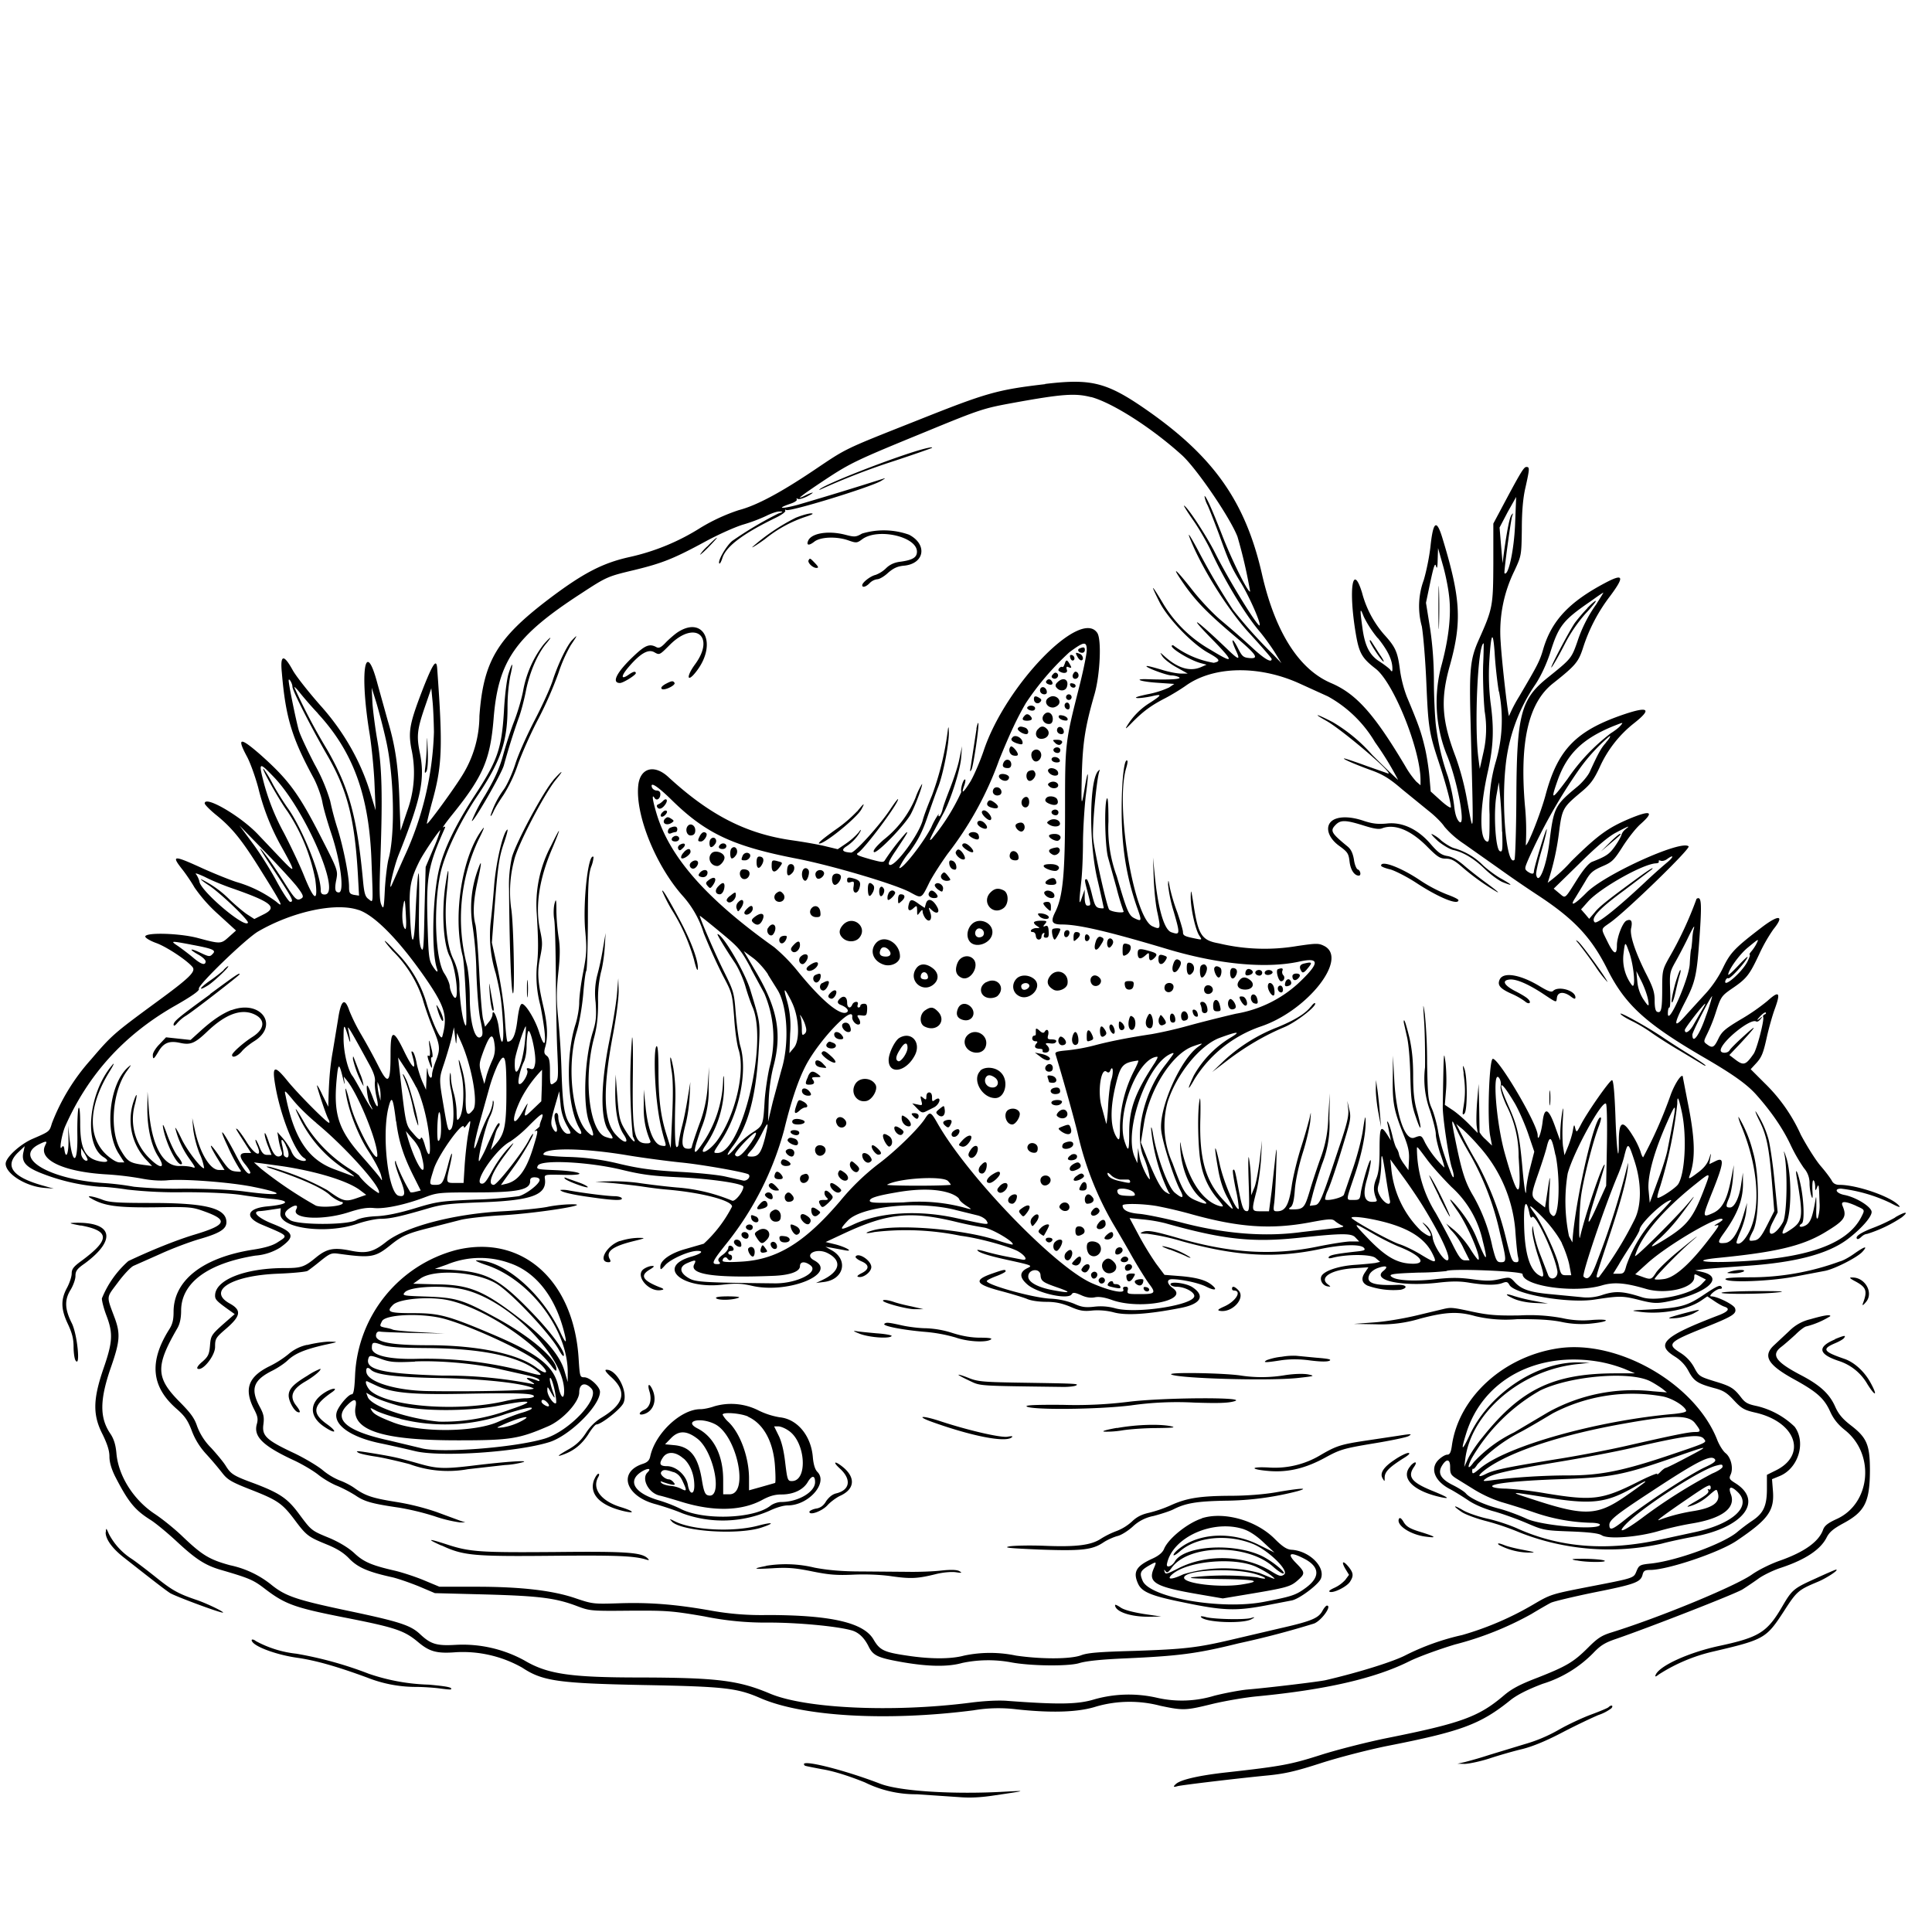 <svg xmlns="http://www.w3.org/2000/svg" id="svg" width="1024" height="1024" version="1.1">
  <path fill-rule="evenodd" d="M554 203.6c-25.6 3-31.1 4.6-67.5 19.1-40.4 16-37.3 14.6-55.5 26.8-17.6 11.8-30.2 18.5-39.5 20.9a99 99 0 0 0-20 9.2 118 118 0 0 1-38.1 15.7c-14.3 3.2-24.7 8.7-42.9 22.5-27 20.6-34.3 32.7-36.4 61.7a60 60 0 0 1-8.8 31c-4.2 7-18.5 26.6-19 26.1-.2-.2 1-5 2.5-10.7 5.6-19.9 6-29.2 2.9-71.9-.4-4.9-2.2-2.3-7 9.7-7.5 19.3-8.4 23.6-6.7 33a59 59 0 0 1-2.2 33.2l-3.5 10.4-.6-16.4c-.6-17.8-2.2-28.7-6.2-42l-5.4-19.4c-6.7-25.4-9.6-6-4.1 27 1 6.6 2.2 18.3 2.5 26l.6 14-2.6-8.5c-5-17-14.3-33.3-26.6-47-6-6.8-12.7-15.2-14.7-18.7q-7.3-13.3-5.8 1.4c2 23.6 5.3 34.5 17 56 1.8 3.5 3.9 9.2 4.5 12.6s2.8 10.8 4.7 16.5c5 14.9 7 31.2 4 31.2-2 0-2.4-1.7-1.3-7 .8-4.4.7-5-7.5-21-12.4-24.4-17.6-31.5-33-45.2-10.7-9.3-12.4-9-6.8 1.4 1.6 3 4.3 10.4 5.9 16.4a123 123 0 0 0 12.4 31.4c7.4 13.3 7.5 14.3.5 7l-13.3-14c-9.3-9.7-28-20.5-28-16.2 0 .7 3 3.7 6.5 6.5 8.3 6.8 13.5 13.2 24.3 30.7 10.2 16.3 11.3 18.6 7.1 14.9a66 66 0 0 0-21-10.4c-3.2-1-11.2-4.2-17.7-7.1-15.7-7.2-17-7.2-11.4 0 1.8 2.2 4.9 6.7 6.8 10a80 80 0 0 0 12.7 14.3l9.3 8.5-3.8 3.4c-4.2 3.8-4.4 3.8-16.7.5-9.6-2.5-27.6-3-27.6-.7 0 .7 2.6 2.3 6 3.5 5.4 2 16 9 19 12.6 2 2.4-1.5 5.8-19.3 18.8-22.3 16.4-23.4 17.3-34.5 30.3a109 109 0 0 0-20.7 33.8c-1.3 4.4-1.2 4.3-10.2 8.2-6.7 2.9-14.3 9.9-14.3 13.2 0 5.3 10.6 12 20.4 12.8l5.1.4-5-1.4q-25.1-6.8-14-17.7l3.6-3.4-.6 2.8c-1.4 5.4 1 8.2 9.3 11.5a107 107 0 0 0 30.9 7.2c3.2 0 9.8.7 14.8 1.5a232 232 0 0 0 30.2 1.4c13.5 0 24.6.6 30.5 1.5 5.1.8 12.7 1.8 16.7 2.1 9.4 1 7.9 2.9-3.1 3.9s-12.4 5.8-3 9.7c14.5 6.1 14 5.7 8.4 9.3-2.5 1.7-6.7 3-13.4 4-26.4 4.2-41.8 16.3-41.8 32.9 0 4.4-.6 6.7-2.5 9.6-10.6 17-9.3 30.2 4.2 41.9 4.2 3.7 5.8 5.9 7.9 11.4q2.6 7 7.8 12.6a174 174 0 0 1 8.4 9.9c2.8 3.6 4.8 4.8 15 8.8 14.3 5.6 16.8 7.3 23.4 16.1 6.2 8.3 7.2 9 17 13 5.4 2.2 9 4.4 12 7.6 4.6 4.7 10.1 7 22.8 9.8 3 .7 9.3 2.9 14 4.8l8.5 3.6 27 .7c28.7.8 37.2 1.9 48.7 6.3 6.4 2.4 7.3 2.5 27.5 2.3 19.4-.1 22 0 39.5 3a162 162 0 0 0 34.5 3.3c15.2 0 35.4 1.9 43.2 4q5.9 1.4 9.5 8.7c2.4 4.9 5 6 18 8.3 14 2.4 24.1 2.5 31.6.4a67 67 0 0 1 25.5-.4c10 2 30.5 2.3 36.5.5q5.5-1.7 24-2.5c28.9-1.3 38.3-2.5 60.5-8a472 472 0 0 0 40-10.5c4-1.6 9.6-9.5 6.8-9.5-.5 0-1.6 1.3-2.5 3-2.1 3.7-5.9 5.3-22.2 9l-25.6 6c-18.3 4.3-25 5.1-51.5 6-18.5.5-25 1-28.4 2.3-5.5 2.1-20.8 2.2-34.6.2a67 67 0 0 0-27.5 0c-7 1.9-17.9 1.9-30.3 0-12.3-1.8-14.4-2.9-17.7-8.5-5.2-9-22.6-13-56.4-13a150 150 0 0 1-30.6-2.5c-18.3-3.2-32-4.3-48.7-3.7-12.6.4-13.4.3-22-2.6-12.1-4.2-29-6.2-53-6.2h-19.4l-8.4-3.5c-4.6-1.9-11.4-4.1-15.2-5-12.2-2.8-16.5-4.6-21.4-9.2-3-2.8-7.7-5.7-13-8-10-4.1-9.8-4-16.5-13-6-8.1-10.1-10.9-23.5-16-11.2-4.1-12.5-5-15.2-9.3-1.2-2-4.7-6.2-7.8-9.6a32 32 0 0 1-7.4-11.4c-1.4-4.3-3.4-7-9-12.7-13-13-13.2-19.1-1.5-39.3q2-3.4 2-9.3c0-14.7 14-25.1 39.3-29.2a29 29 0 0 0 13.1-4.2c8.3-5.9 7.6-8.1-4-12.7-7.6-3-11.2-6.5-6.7-6.7 1 0 3.9-.4 6.4-.8l4.7-.7-.2 2.9c-.3 7.8 24.4 11 40.9 5.3 4.1-1.4 9.7-2.6 12.3-2.6 5 0 10.7-1.3 24.7-5.4 7.8-2.3 11.4-2.7 30-3.4 25.7-1 33.5-4 32.3-12.5-.3-2.2-.1-2.2 9.7-2 13.8.4 10-1.9-4.2-2.5-9.8-.4-10.2-.5-9.2-2.4 1.8-3.3 27-2 44.4 2.2 10.7 2.6 16 3.3 30.7 4 16.8.8 33.8 3.3 33.8 5 0 2.6-4.4 8-5.9 7.4a94 94 0 0 0-29.2-7c-7.9-.7-17-1.9-20.3-2.4s-10-1-14.6-.9l-8.5.2 9.5.8c5.2.5 12.2 1.3 15.5 1.8s9.1 1.3 13 1.6c18.6 1.6 34.5 5.8 34.5 9a70 70 0 0 1-15 19.7l-9.7 2.8c-7.9 2.2-13.3 6-13.3 9.3 0 2 .2 1.9 2.8-1 3-3.1 12.4-7.3 16.8-7.3 3.7 0 2.1 1.5-3 3-18.9 5.3-5.6 17.4 16.4 14.9 7-.8 9.9-.7 16 .7 19.2 4.2 45.4-6.7 32.5-13.6-5.6-3 1-6.8 7-3.9 8 4 6.9 9.9-3 14.5l-3 1.4 4-.5c10.9-1.2 13.4-12 4-17l-3-1.7 3.5.6 6.5 1.2c5.3 1.1 1.4-1.4-4.5-3l-5.4-1.3 9-4.2c23.4-11 35.6-12.4 59.7-6.6a198 198 0 0 0 15.1 3.1c4.4.6 16.5 7.8 15.3 9-.2.2-3.6-.7-7.5-2-18-6.1-53.8-9.1-66.5-5.5-5 1.4-4.3 2 .8.9a143 143 0 0 1 45.7 2c9 1.1 24.2 5.2 30 8 4.2 2.3 6 5.3 2.5 4.6l-8.2-1.6a141 141 0 0 1-10.7-2.5c-2.7-.8-4.8-1.2-4.8-1q.2 1.9 17 5.5c11.8 2.6 12.3 2.8 9.8 4q-6.7 3.1-.5 8.6c5 4.7 21.8 8.5 23.7 5.4.7-1.1 1.6-1 4.9.4q4 1.9 7.4 1.2 3.3-.7 9.3 1.5c14.9 5.2 41 .2 32.1-6.3-3.3-2.4-3.5-4.8-.5-4.8 5 0 14.3 2 18.2 4 4.6 2.3 6.2 1.7 2.8-1-3.2-2.6-8.3-4-17.4-4.7l-7.6-.6-4.5-6a164 164 0 0 1-9.2-15.1l-4.8-9 6.9.7a80 80 0 0 1 11.9 2c30.9 8.7 46.2 10.4 71.5 7.7 22.4-2.4 27.4-2.4 29.4-.1l2 2.1h-4.5c-2.4 0-10 1.2-17 2.6-23.8 5-46.3 3.7-73.7-4.2-13.1-3.8-16.8-4.5-19.4-3.5-2 .8-1.6 1 2.2 1a118 118 0 0 1 18.5 4c28.8 8 49.4 9.1 72.9 4.2 11.6-2.5 21.8-2.8 23.5-.7 1 1.2.3 1.5-4.6 2-10.5 1.2-13.3 1.8-14 2.8q-.6 1.1 1.8.5c7.5-2 20.4-2 22.9 0l2.5 2.1-2.5.6c-1.4.2-6.2.7-10.8 1-8.9.6-16.8 3.3-17.9 6.2-.8 2.2.9 4.8 3.3 5.2 1.9.3 1.9.2 0-1.2-4.4-3.6 2.1-7.6 13.7-8.4l8-.5-1.6 2.4q-3.6 5 1.1 7.3a41 41 0 0 0 17.6 2.2c4.2-1 3-2.8-1.6-2.6-12.9.5-17-1-15-5.4.6-1.4 2.6-2.9 4.7-3.6 4.4-1.5 5.6-.7 2.6 1.7-6 4.9 9.8 8.3 28.7 6.2 7.7-.9 12-.9 17.2 0q12.5 2 17.4.1c2.1-.8 2.7-.6 3.6 1 2.7 5 31.2 10 45.2 7.8 13.2-2 14.7-2 23.2.1 7.3 1.9 9.4 2 14.2 1.2 21.5-4 32.5-13.1 19.3-16l-3.4-.8 4.5-.6c2.5-.3 12.1-1 21.5-1.7 26.6-1.7 43.9-6.2 54.5-14 7.2-5.4 13-11.9 13-14.6s-8-7.7-14.2-9c-4.5-.8-6-3.4-2-3.4a83 83 0 0 1 26 7.5q6.6 3.5 4.6 1.4c-4.2-4.7-22.2-10.9-31.4-10.9q-3 0-4.1-2.2c-.7-1.3-3.3-4.8-5.9-7.8s-7.3-10.5-10.5-16.5a89 89 0 0 0-19.2-27.4l-7.4-7.4 2.4-2.6c3.4-3.6 4.2-5.5 6.2-14.6 1-4.4 2.8-11 4.2-14.8 3.2-8.8 2.3-9.8-3.9-4.2a108 108 0 0 1-14.5 10c-8 4.8-9.7 6.3-11.5 10-2.3 4.8-3.2 5.2-6.1 3-1.8-1.3-1.8-1.5 0-5.2a84 84 0 0 0 4.8-12c2.6-8 3-8.5 8.3-12.2 8-5.4 9.4-7.3 14.5-18.1a86 86 0 0 1 7.6-13.4c6-7.4 3.2-8.1-5.6-1.5-14.8 11.3-17.1 13.7-21 21.7-2.2 4.7-5.8 10-9.2 13.7l-10.4 11.4q-10 11.5-.9-6.2c6-11.6 6.6-14.5 8.2-38.1 1-15.4.7-18.8-1.8-17.2a194 194 0 0 1-14.7 31.5c-3.3 6-3.5 6.7-3.5 16.1 0 10.9-.5 13.1-2.6 12.3q-1.4-.4-1.4-6c0-4.4-.8-7-5-15.1-5.6-11.4-8.4-20-7.4-23.5q1.1-5.4-2.6-3.7c-2 1-5 8.8-5 13q0 8.2-4.8-1.5c-3.9-8-4-6.7 1.5-10.7 8.7-6.3 42.4-39 41.3-40.2-3.7-3.7-44.7 14.9-54.2 24.6-6.3 6.4-9.2 7.7-5.8 2.6l5.2-8.6c2.6-4.6 4-5.8 9-8 5.2-2.2 6.2-3.2 10.8-10.4 2.8-4.4 7-9.8 9.5-12q11.3-10-6-2.8c-11.3 4.8-16.6 8.6-30.7 22.5a81 81 0 0 1-12.5 11.4 139 139 0 0 0 6-26.6c1.6-12.6 2-13.3 11.4-21.2 5.1-4.2 6.9-6.5 10.1-13.3a62 62 0 0 1 18.3-23.5q14.2-11.2-5-4.8c-25.8 8.7-35.5 18.7-42 43.2-2.5 9.2-9.2 26.3-10.4 26.3a136 136 0 0 0-.5-21.5c-2.8-33.7 2-54 14.8-64.2 12-9.5 13.6-11.4 16-18.8a90 90 0 0 1 14.5-27.7c7.7-10.4 7-12-2.8-6.8-18.9 10-28.1 19.8-32.6 34.5-2 7-3 8.8-13 25.8a74 74 0 0 0-5.2 10c-.3 3.1-3.9-28.2-4.5-38.8a73 73 0 0 1 7.3-38c3.7-8 3.7-8.1 3.9-22q0-14 1.9-22c2.3-10.3 2.3-11 .5-11-1.4 0-3.2 3.1-14.3 24l-3.2 6v21c-.1 22.9-.3 24-7.8 40.8-4.4 9.9-5 15.5-4.3 42 1.7 67.3 2 63.1-2.3 40.2a143 143 0 0 0-5.6-20.4c-7.4-19.4-8.1-30.6-3-48.5 6.5-23.4 5.7-35.8-4.2-68.1-2.9-9.2-4.6-8.1-6 4-.5 5.5-2.2 14-3.7 19a40 40 0 0 0-1 24.5c.8 4.7 1.9 18.2 2.4 30 1 23.4 1.4 26.3 6.6 42 3.4 10.3 6.4 21.2 6.4 23.8 0 .8-2.4-.8-5.4-3.5l-5.3-4.8-.7-8.1c-.4-4.5-1.5-11.7-2.6-16-1.8-7.4-3-11-9.3-26A66 66 0 0 1 742 355c-1.2-9.4-2.3-12-8.4-18.7a55 55 0 0 1-11.7-22.2c-5-16.2-7.2-1.9-3.4 21.2 1.8 10.8 3.2 13.4 10.7 19.2 9.5 7.5 23.7 42.8 23.7 59v2.7l-2.3-2a48 48 0 0 1-5.7-8c-16.6-27.9-26.1-38.5-39.5-44.2-17-7.3-29.6-27.1-36.6-58-8.6-37.5-24.9-61-58.9-85.2-22.9-16.2-30.8-18.3-56-15.3m24.3 6.9c11.3 3 32.2 16.3 48.3 30.9 7.7 7 25.6 33.2 29.4 43.2a261 261 0 0 1 6.7 29c-1 1-9.7-16.6-14.7-29.5q-8.3-21.3-9.5-21.1a15 15 0 0 0 1.6 4.8c1.2 2.6 3.8 9.4 6 15.2 5.4 15 6.5 17.6 12 26.5 4.4 7.3 10.5 21.2 9.6 22.1S651.5 308 644 293c-4.4-8.8-15-25-16.5-25-.2 0 2 3.6 5.1 8 3 4.3 7 11.3 9 15.5 6.9 15.2 18 33.6 25.6 42.7 2.5 2.9 6.2 8 8.3 11.3l3.7 6-4.3-4.5a257 257 0 0 1-21.4-23.8 371 371 0 0 1-18.6-31.7q-7.8-14.4-2.9-3c6.6 15.3 20 36.3 31 48 6 6.6 11 12.3 11 12.8 0 2.2-3.9 0-10.6-6.3a500 500 0 0 0-16-14c-4.8-4-11.6-11.3-16-17-9.3-11.8-11-12.5-2.9-1 6 8.3 12.2 14.6 26.3 26.5 11.1 9.4 12.7 11.7 7.6 11.3-3.4-.3-4-.8-6.2-5.1-3-6-4.1-5.6-1.4.5 2.9 6.1 2 6-5-.8-17.2-16.4-21-18.4-6.1-3.3 10.6 11 10.2 11.8-2.1 4.3a69 69 0 0 1-25.6-25.3q-9-15-1.3.3c4.5 8.6 17 21.7 25.5 26.5 6.5 3.6 7 4.6 3.1 5.4a49 49 0 0 1-21.5-9.3c-4 0 8.2 7.8 14.7 9.5l3 .8-3 1.3q-8.6 3.7-19-5.5c-2.9-2.6-2.9-2.6-1.4-.2.9 1.4 4.2 4 7.5 5.8l5.9 3.3h-3.7c-2 0-6.5-.9-10-2-3.4-1-7-2-7.8-2-2.6.1 10.2 5 13 5 1.3 0 3.2.5 4 1 1.5 1-5.3 1.4-16.5 1-8.4-.3-4.1 1.3 5.2 1.9l8.7.6-2.8 1.9a49 49 0 0 1-11.5 3.6q-8.4 1.8-5.1 2c2 0 5.3-.5 7.5-1 5.6-1.3 5.4-.7-.7 3.3a37 37 0 0 0-12.3 12.2c-1.4 2.3-.9 2 2.6-1.6 5.7-5.8 10-9 17.4-12.8 3.3-1.7 8.2-4.7 10.9-6.6 14.6-10.5 38.6-11 60-1.4l15.4 7a66 66 0 0 1 25 24.3 167 167 0 0 1 12.2 19.9c0 .2-6.2-5.7-13.7-13.2a86 86 0 0 0-21-17.4c-8.5-4.4-11.1-5-3.4-.7 8.1 4.5 35.8 28 32.9 28l-11.4-4c-6-2.2-11.4-4-11.9-4-1.5 0 5.8 3.2 14.7 6.4 6 2.2 9.5 4.4 16 10l14 11.4c3.1 2.4 7 6.2 8.4 8.4a50 50 0 0 0 10.4 9.1l18 12.7a636 636 0 0 0 20.5 14.1c19.6 12.8 28.8 22.5 37.3 39.4 9.5 19 20.3 28.9 51.2 46.9 15.7 9.1 23.2 14.5 28.1 20.1q11.7 13.2 17.8 26a87 87 0 0 0 7.2 12.6 12 12 0 0 1 3 8c0 2.4.5 5.5 1 6.9.6 1.8.8 1 .5-3.2-.1-3.1.1-5.5.6-5.2s.8 1.7.9 3.2q-.1 3.5.9.7c1-2.4 1.1-1.8 1.4 7.9a23 23 0 0 1-.9 8.2c-.7 1-1-.6-.8-5.8 0-4 0-6.2-.3-4.8-1.7 10.2-2.8 13.2-5.6 14.6-2.5 1.3-4.2.4-1.8-1.1 1.4-.9 1.2-10.8-.4-19.3-1.4-7.3-3.4-11.9-2.3-5.2 3.6 21.2 3.3 23.3-3.2 27.7-5 3.4-5.4 2.9-2.5-2.8 3.1-5.9 3.1-27 0-35.9q-1.4-4-1-2c2 8.3 1.6 32.9-.6 36.8-4.6 8.1-9.6 8.2-5.5.1l2.7-5.3-1.7-16.9c-.9-9.3-2.4-19.2-3.2-22a51 51 0 0 0-6.8-14.7c-.3 0 .6 2.2 2 5 3.8 7.5 5.1 14 6.6 31.7l1.3 16.2-3.8 7.5c-3 5.9-4.3 7.5-6.4 8-3.7.6-3.8.4-1-5.1 3.4-7 3.4-30-.1-41.8a68 68 0 0 0-7.6-18.5c-.3 0 .2 1.7 1 3.8 9 21 11 43 5.1 56-2.5 5.4-5.7 8.5-7.2 7-.2-.3.7-3 2.1-6.2s2.8-7.9 3-10.5l.5-4.6-1.8 6q-4.4 15-10 15.3c-4 .4-4-.4-.4-5.4 7.4-10.3 10.3-18.2 10-27.2v-4.7l-.9 5.8c-1 7.5-3.6 12.7-6 12.7-2.3 0-2.3-.7-.4-5.2.8-2 1.7-6.6 2-10.4l.5-6.9-1.4 7c-2.2 11.4-4.7 16.2-9.8 18.5-5.6 2.5-5.6 2.2-.5-10.6 6.6-16.4 6.9-19.6 1.6-16.8L906 617l.5-3.2q.9-4.6-.7.5c-1 2.7-2.8 5-6.3 7.5-3.8 2.9-4.7 3.3-4.1 1.7 3.4-9 3.1-19.8-1-39.9l-2.4-12.4c0-3.2-3.9 2.2-6.4 8.8a237 237 0 0 1-14.7 33.4c-.4-.2-1-1.6-1.4-3.1a44 44 0 0 0-4.2-8.5c-5.3-8.6-7.3-7.7-7.3 3.4 0 13.1-1.2 4-1.8-13.9q-.7-18.8-1.8-18.8c-1.2 0-13 16.8-16.5 23.6-2.2 4.2-2.3 4.3-3 1.9-.5-2.3-.7-2.1-1.3 1.5-.4 2.2-1.6 6-2.6 8.4l-1.8 4.4-.7-4.3c-.4-2.3-.5-8.6-.2-13.9.4-7 .3-8.2-.3-4.6a90 90 0 0 0-1 10l-.1 5-2.7-7.5q-5.2-14.6-6.6-2.3c-.7 5.8-2.6 10.9-2.6 7 0-5.8-20.8-41-23.8-40.5-1.9.4-3 32-1.4 40.7l1 5.3-3.4-3.3a15 15 0 0 1-3.2-3.8L784 587l-.3-12.5-.8 9.5c-.4 5.2-.5 11-.2 13l.5 3.5-4.8-4.9c-2.6-2.6-6.5-6-8.7-7.4l-3.9-2.6.6-7.5c.4-4.2.2-10.7-.2-14.6-1-7.4-1-7.2-1.5 23-.1 5.6 3.1 27.1 4.8 32.4 1.6 4.7 1.2 7-.4 3-3.5-8.6-6.1-17.3-7-23.1-.7-3.7-2.1-8.9-3.3-11.5-1.9-4.3-2.1-7-2.4-23.8a271 271 0 0 0-1.2-26c-1-6.4-1-6-.4 3.5.4 5.8.6 16.9.5 24.7a49 49 0 0 0 2.7 23.1c1.6 5 3 10.5 3 12.3s1.1 6.5 2.4 10.4c1.4 3.9 2.3 7.1 2.1 7.3a53 53 0 0 1-10.1-13c-2-4.2-2.1-4.2-5.8-2.8-4.9 1.8-9.6-11.8-10.6-30.5l-.7-13-.1 12c-.2 13 .6 17.1 5.7 29.9 2.5 6.2 3.1 9 2.9 13.3l-.3 5.5-2.3-3.2c-1.3-1.7-2.5-4-2.7-5.2a9 9 0 0 0-1.3-3.2c-.5-.6-1.5-3.6-2.2-6.6s-1.7-6.2-2.2-7q-1-1.6-.3 1l1.1 5.5.6 3-2-3.2c-3.4-5.2-4-4-4 8 0 8.2-.5 12.5-1.8 15.5-1.6 4-1.5 6.6 0 10.5.7 1.4.3 1.7-2.2 1.7q-6 0-2.9-11.2c2.9-10.1 3-15.2.2-6.3-1.4 4.4-2.8 10-3.2 12.3-.5 4-.7 4.2-4 4.2-4 0-4 .7.3-12 4-11.5 6.4-23 6.2-30 0-3.3-.4-2-1.4 4.8-.7 5-3.2 14.5-5.5 21l-4.6 13.4c-.4 1.5-8.8 3.6-10 2.5a15 15 0 0 1 1.5-4.8c2-4.7 5.4-15 9.7-29.5 2.3-7.8 2.6-9.6 1.6-13.5l-1-4.4.5 4.5c.3 3.6-.6 7.6-5 20.5-9.5 28.6-10.1 30-13 30.3l-2.4.3 1.5-5.8c.8-3.2 3-10.5 5-16.3a56 56 0 0 0 3.9-24l.2-13.5-.8 12.6a64 64 0 0 1-4 21.5c-1.8 5-4.4 12.8-5.8 17.6-2.7 9-3.3 9.8-9.1 9.8q-3.1.1-1-1.2c1.2-1 1.8-3.8 2.2-9.3.4-4.9 2-12.5 4.2-19.5 2-6.3 3.7-14 4-17 .4-5.1.4-5.2-.4-1.4a273 273 0 0 1-4.5 15.5c-2 6.3-4.3 15.6-5 20.7-1.5 10-3.4 13.2-7.7 13.2-2 0-2.1-.3-1.5-4.7.3-2.7.8-10.9 1-18.3.4-11 .3-12.1-.4-6l-2 18.3-1.4 10.7h-4.3c-5 0-5.1 0-2.3-10.8 1-4.2 2.1-12 2.4-17.2l.5-9.5-1.3 11c-.8 6-2 12.6-3 14.5l-1.4 3.5-.2-7.5a76 76 0 0 0-1-12c-.4-2.6-.5 2.3-.2 11.9.5 15.5.4 16.3-1.3 16-1.5-.3-2.3-2.4-3.9-10.9-2-11-2.3-11.7-3.1-10.8-.3.3.4 4.9 1.5 10.3a61 61 0 0 1 1.6 10.2c-1.4 1.4-8-14-10.1-23.5-2.7-12.4-3.3-11-.9 2.3q1.5 9 5 15.3c4 7.4 3.8 7.6-2 1.5-9.6-10.1-13-22-12.4-43.3.2-7.4 0-12.1-.3-10.5-1.4 6-1 27.4.7 34.8a39 39 0 0 0 9 18.4c3.1 3.8 3.2 4 1.1 3.6-9.6-2.4-17.8-15.2-21-33.3-.3-1.4-.3 0-.1 3.2.7 11 5.6 22.2 11.8 26.6 3.5 2.5 2.2 2.9-3 .7-6-2.4-7.3-4.6-13-20.2a48 48 0 0 1-2.6-32c4.6-14.7 17-30.2 27.6-34.2q14.7-5.4 5.6 0a55 55 0 0 0-19.3 20c-3.6 7.7-3.4 8.7.4 1.9a67 67 0 0 1 35-27.9c24.7-8.2 46.7-36 33.8-42.7-3-1.5-4-1.5-14.3 0A104 104 0 0 1 646 500c-9.1-1.6-11-4.4-13.5-21.3-1.2-7.4-1.3-7.7-1.4-3.2 0 6 2.4 17 4.5 20.3 1.6 2.4 1.6 2.4-1.8 1.7-6-1.2-6.8-1.6-6.8-3.5 0-1-1.4-5.7-3-10.4a99 99 0 0 1-4-13.3c-.7-4.2-.8-4.3-.9-1.4a76 76 0 0 0 3 14.3c3.5 12.1 3.4 12.5-1.3 10.9-3.8-1.3-7.1-12.7-8.8-30.6l-.9-9 .4 11c.2 6 1 14.3 2 18.4 1.8 8.5 1.6 9-2.8 7-9.9-4.8-19.7-64.3-13.8-83.8.6-2 .9-3.7.6-3.9-1.6-1.7-3 10.2-3 26.3 0 19.4 2.4 34.7 8 51 2.8 7.8 2.7 8-1 6.3-3.2-1.5-4.1-3.5-9.6-22.4a73 73 0 0 1-4.4-29q0-14.2-.9-12c-1.4 3.4-.9 25.5.7 31.1l4.5 16.2a132 132 0 0 0 3.7 12.3c.7 1.2-6.4.4-7.6-.9-1.2-1.2-7.9-31-8.5-37.8-.6-6.4 2-33.1 3.4-35.8q.4-.9-.6 0c-4.8 4.4-5.2 37.1-.7 57 2 8.4 3.5 15.5 3.5 15.8q-.2.3-2.3 0c-2-.4-2.6-1.6-4.1-7.9-1-4-2.2-7.4-2.7-7.4-1.2 0-1.1.5.6 7 1.8 6.8 1.8 7 0 7q-1.5.2-1.6-4.2v-4.3l-1.4 4c-1.6 5-1.7 3.3-.5-7.5.6-4.7 1-14.6 1-22 .1-7.4.8-18.4 1.5-24.4 1.7-12.5 1.3-15.3-.5-4.4-1.9 11.3-2 10.5-1.6-7.2.5-16.8 1.8-25 6.7-42 3-10.4 3.8-29 1.5-32.5-8.8-13.4-48.7 27.8-60.2 62.3-2 5.9-5.2 13.3-7.1 16.5q-5.8 9.2-3.3 2.2c.6-1.5.8-3 .6-3.3-.9-.8-2.7 5-2.1 6.6a111 111 0 0 1-15.6 24.8c-2 1.8-1.4.5 6.5-14.2 3.6-6.8 8.4-22 9-28.4l.5-6.5-1.4 6.7c-.7 3.7-3 10.6-4.9 15.5-1.9 4.8-3.8 10-4.1 11.6-.4 1.5-1.1 3-1.6 3.3q-.8.3-.3-1.3a37 37 0 0 0-4 7.2c-4.2 8.2-15.6 22.8-17 21.5a38 38 0 0 1 5.5-8.5c4.4-6 6.7-10.5 9.3-18 1.9-5.5 4.5-13 5.9-16.5 2.7-7 5.8-23.2 5.6-29q-.1-4.7-.6-.5a155 155 0 0 1-8.3 34c-2.1 5-4.4 11-5 13.5-2.4 8-14.6 24.5-17.5 23.4-1-.5-.3-2.3 3.4-7.7 6.2-9.4 6.7-10.2 5.3-9.3a120 120 0 0 0-11.1 14.4c-.8 1.4-1.5 1.3-7.2-.2-7.4-2.1-8.5-2.6-7.2-3.5 3.7-2.4 21.3-26 21.3-28.5 0-.5-1.7 1.7-3.9 5-5.3 8.2-19 23.4-21 23.3q-6.9-.4-2.5-3.3c3.1-2 5.9-5 7.5-8.1q.6-1.6-1.1.8a36 36 0 0 1-6.6 5.8l-4.4 3-6.2-1.5c-3.5-.9-11.5-2.3-17.8-3.2-24.4-3.4-43.7-13.3-65.7-33.5-7.5-7-15-4.9-16 4.3-1.7 15.5 9.2 42.6 23.7 58.8a53 53 0 0 1 11 19.6 300 300 0 0 0 10.1 22.4c5 9.4 5 9.7 6 22 .4 6.9 1.5 14.7 2.4 17.4 3.7 12-2 35.4-11.6 48.4-4.4 5.8-10 8.1-6.1 2.5a57 57 0 0 0 10-32.8c0-4-.3-5.3-.5-3a63 63 0 0 1-10.1 33.3c-6.1 9.2-6.5 7.5-1.5-6.8a52 52 0 0 0 3.9-21.5l.2-11-.7 10a69 69 0 0 1-4.5 20.5c-2.1 5.8-3.8 11-3.9 11.8q-.1 1.3-2.6 1c-3-.3-3.1-3.7-.5-13.8a84 84 0 0 0 1.9-13.5l.4-8-1.4 8.4c-.7 4.6-2 11.3-3 15a85 85 0 0 0-1.8 8.9q-.1 2-1 2.2-1.4.1-.8-23.5a94 94 0 0 0-1-18.3c-1.5-8.1-2.3-7.4-1 1q1.2 6.3.4 23.8l-.8 17.5-2.2-7c-3.1-9.7-4.3-18.8-4.3-34.3q0-13.1-1-12.7c-1.3.8-1.3 14.5 0 27.6 1 9 2 14.8 4.6 23.5.5 1.9.2 2-2.1 1.6-4-.7-7.1-8.4-8.3-20.3l-1-9.4v8c-.2 7.2.8 12.8 3.3 18.8q1 1.8-1.8 1.7c-6.6 0-7.6-5-7.3-34.5.2-13.2 0-22.9-.4-21.5a303 303 0 0 0 .4 52.3c2.4 4.5 0 3-3.2-2-3.8-6-4.1-7.3-5.1-20.3l-.8-10.5-.2 8.6c-.1 11 1.3 18.3 4.4 23.1 3.4 5 .6 5.3-4 .3-6.7-7-7.2-23.7-1.6-53.2 1.8-9.6 3-19 3-23l-.2-6.8-.7 8.5c-.4 4.7-2.2 15.7-4 24.5-4.6 22.9-4.9 41-.7 47.4 3.4 5 3.3 5.2-1.3 3.7-8.6-2.8-11.9-30.7-6.2-52.3 1.6-6 2.2-11.1 2.2-19.1a62 62 0 0 1 1.5-15.8c.8-2.7 1.7-8.5 2-12.9l.5-8-1.5 8.7a145 145 0 0 1-3 13.9 39 39 0 0 0-.8 14.2c.5 7.7.2 10.3-1.6 16-4.4 14.4-5.3 39.3-1.6 48.1 2.8 6.8 2.5 8-1 4.7-8.2-7.8-11.2-34.5-6-52.7 1.6-5.2 3-13.7 3.6-20.2.5-6.3 1.2-11.9 1.6-12.5.5-.7.8-12.2.9-25.7 0-20 .3-25.4 1.7-29.5a18 18 0 0 0 1.3-5.3c-2.8-2.7-5.8 24.2-4.4 39.3.9 9.7.7 12.3-1.1 21.8-1.2 6-2.1 13.2-2.1 16.1s-.9 8.2-2 11.6c-5.4 17-4.4 43.6 2 54.8 2.8 4.7-.2 4-4.1-.8-3.7-4.6-4.7-10-5.3-30.1a440 440 0 0 0-1.8-27.7c-.9-9-.9-14 .1-23.5 1-9 1-13.9.2-18.7a114 114 0 0 1-1.2-14c0-6.5-.2-7-1-4-.5 2-.6 5.5-.2 8 .5 2.5.8 16 .9 30s.4 32.2.8 40.4c.6 13.5.5 15-1.1 16.2-2.7 2-2.8 1.9-2.8-5.7 0-5.5-.4-7.3-1.7-8.3-1.4-1-1.6-1.9-.8-4.7 1.5-5.2 1.2-12-1-21.4-3-13-3.4-18.2-1.7-26.2 1.3-6.3 1.3-8 0-14Q282.1 474 293 449q7-16.9-1-.6a66 66 0 0 0-7.5 36c.9 15 .9 20 0 28.2a61 61 0 0 0 1.9 20.3c3.6 18.3 3.2 26.3-.7 14-2-6.4-7.1-14.8-9-14.8q-1.4-.2-2.5 8.8c-1 8-2.6 11.2-5.2 11.2-.4 0-1-5.5-1.4-12.2-.5-7.6-2-17.6-3.8-26.3l-3.1-14 1.7-22c1.5-18.6 2.2-23.3 4.5-30.2 1.6-4.6 2.5-8 2-7.7-2.3 1.4-6 17.3-7 29.8a486 486 0 0 1-1.9 19.9 68 68 0 0 0 2.8 26.7c2.5 10.6 3 14 3.8 26.3.7 11.5-.9 13.4-2.2 2.5-.7-5.9-3.4-11.2-3.4-6.8a9 9 0 0 1-2 3.7l-1.9 2.4-1-3.8c-.6-2-1.5-13.5-2.1-25.3s-1.5-23-2-25q-2.2-7.9 1-22.4 3.4-15.3.6-7.6a59 59 0 0 0-3.3 29.5 191 191 0 0 1 2.2 26c.4 10.7 1.2 21 2.2 25.3 1.2 5.5 1.3 7.6.5 8.4-3.2 3.2-6.2-6.8-6.2-20.5 0-6.4-.7-13.8-1.5-17.2a98 98 0 0 1 6.1-66.5c2.4-4.7 3.5-7.4 2.4-6-11 14-16.2 46-10.8 67.5 1.2 4.5 2.6 37.5 1.7 37-1.3-.9-2.8-9.5-3.4-19.5a34 34 0 0 0-3-15.3c-3.7-7-5.2-21.6-3.7-35.9 1.4-13.4 1-15.4-.8-3.2-2 14.3-1 30.9 2.4 37.3 3.5 6.7 5.3 25.7 2 21.2-.9-1.3-1.9-3.7-2-5.4s-1.5-4.7-2.8-6.7c-4.9-7-6-35.2-2.2-53 2.2-10.3 10-26.9 19.3-40.8C265.5 403.4 269 393 269 375a93 93 0 0 1 1.4-16.5c1.8-7.6 1.3-8.4-.9-1.3-.9 2.9-2 11.8-2.4 19.8-1.2 19.7-3.4 26.1-15.1 44-10 15.3-16.3 28-19.1 39-3.6 14.1-4.4 43.6-1.4 53.1 1 2.9-.1 2.3-2.4-1.4-1.8-3-2-5.5-2.5-22.3-.7-25 .2-30.3 9.1-50.3q.7-1.5-.8-.6c-.7.5 1.4-2.5 4.7-6.6 16.4-20.3 20.2-29.1 22-50.7 2.4-31 11.5-44 46.5-66.7 13.6-8.9 14-9 28.2-12.4 14.8-3.6 20.8-6 37.6-15.1 7-3.8 16-7.8 20.1-9a88 88 0 0 0 12.2-4.6c2.6-1.3 5.8-2.4 7-2.3q3.2-.1-.7 1.1a196 196 0 0 0-24.4 14.5c-3 2.4-8 10.8-6.8 12 .3.2 1-1.1 1.6-3 2-6.2 11-12.9 28.3-21.3 3.1-1.5 5.4-3.2 5-3.7q-.3-.9.5-.4c1.8 1.1 44.2-11.9 50.3-15.4q3-1.8 1.5-1.3a1958 1958 0 0 1-45.8 14c-8.7 2.3-11.4 2-3.8-.6 2.2-.7 3.8-1.8 3.4-2.3q-.4-.9.5-.3c.6.4 2.8-.2 5-1.3 2-1.1 3.3-2 2.9-2s-2.1.6-3.7 1.4c-6.4 3.3-2.4.2 10.4-8.3 13.5-8.9 16.7-10.4 53.1-25.3 29.1-12 30.9-12.5 46.1-15.3 26.3-4.8 33.3-5.3 41.7-3.1m-87.8 27.2c-14.1 3.5-57.6 20.5-56.2 22a363 363 0 0 1 39.4-15.3c10.9-3.6 20-6.8 20.2-7q.8-.7-3.4.3M803 278.5c-.6 13.4-3.6 27.2-5.6 25.3-.4-.4 3.3-28 4.1-30.3q.9-2.4-.4-.5-1.5 2-4 20l-.7 5.5-.8-9.4-.8-9.5 4.3-8.2 4.5-8zm-381.2-4.1a108 108 0 0 0-23 15.5c-.7.8 2.3-1 6.7-4.2a68 68 0 0 1 21.5-11.8q5.3-1.7 3-1.8c-1.4 0-5 1-8.2 2.3m35.1 8.4c-3.3 1.9-4 1.9-9 .6-9-2.3-18-.8-19.6 3.3-1 2.4.5 2.6 3.3.4 3.3-2.6 12-2.9 18.3-.6 4 1.4 4.4 1.3 7.1-.7 8.3-6.1 29-1.4 29 6.6 0 3-2.2 4.4-8.6 5.3q-4.8.5-7.8 3.5a16 16 0 0 1-5.5 3.5c-2.7.6-7.1 4-7.1 5.5 0 1.4 2 .9 4-1.2a7 7 0 0 1 4-2c1.1 0 3.7-1.5 5.7-3.4 2.9-2.5 5-3.5 8.7-3.8 10.7-1.2 12.2-11.3 2.4-16.4a40 40 0 0 0-24.9-.6m-81.9 6.7a23 23 0 0 0-4 4.5c.4 0 2.6-2 5-4.5s4.2-4.5 4-4.5c-.4 0-2.6 2-5 4.5m393 26q1.9 14.9-3.8 36.5a75 75 0 0 0 3 49c5.7 14.4 10 38.9 6 34.3q-1.9-2.2-2.5-8.5a100 100 0 0 0-3.3-15.3A128 128 0 0 1 761 384c-.5-4.7-1-15-1-22.8q0-14.4-2-28l-2.2-13.7 2.3-11c1.8-8.4 2.5-10.4 3-8.5q.8 2.8.9-3.5l.2-6 2.4 8.5c1.4 4.7 2.9 12 3.4 16.5m-339.4-18.6c-.8 1.2 2.1 4.1 4.1 4.1 1.3 0 1.2-.5-.7-2.5-2.7-2.8-2.7-2.8-3.4-1.6M762.4 322c0 10.2.2 14.3.3 9.3.2-5.1.2-13.5 0-18.6-.1-5-.3-.9-.3 9.3m84-2.2a73 73 0 0 0-10.4 20.4c-3.1 8.8-3.3 9-15.6 18.9-14.4 11.5-16.5 19.6-16.7 64-.1 17.5-.6 32.1-1 32.6-4 4-7-26.8-4.8-48.7a93 93 0 0 1 16-44.4c3-4.6 5.8-10.8 7.6-16.2 4.6-14.8 6.8-17.6 22-28 3.3-2.4 6.1-4.3 6.3-4.3.1 0-1.4 2.5-3.4 5.6m-5 2.6a88 88 0 0 0-6.6 7.7c-3 4.2-14.6 26.4-12.3 23.5.9-1.1 4-6.5 6.8-12a79 79 0 0 1 11-16.2c3.3-3.5 5.8-6.6 5.5-6.8s-2.2 1.4-4.5 3.8m-111 15.9c5.3 6.6 7.7 11.6 7.7 16.2q.1 2.5-1.2.5c-.7-.8-3.2-2.7-5.5-4.2-5.4-3.4-7.9-8.3-9.2-18-1.4-10.2-1.3-11.1.7-5.9a57 57 0 0 0 7.4 11.4m-370.7-3.3c-1.6 1-4.5 3.5-6.4 5.4-2.7 2.9-3.8 3.4-5.2 2.7-3.6-2-6-1-12 4.7-9 8.5-12 14.3-7.3 14.3 1.7 0 8.4-4.2 8.4-5.2q-.1-1.8-3.8.8c-4 2.8-4.2 1-.5-3.5 6.4-7.6 10.8-10.3 14.1-8.4 2.8 1.6 2.8 1.5 8.3-4 13.2-13.1 24.2-4.5 13.3 10.4-5 6.8-4.2 10.2.8 3.6 11-14.3 4-29.4-9.7-20.8m435 31.6a78 78 0 0 1-1.7 37.2 84 84 0 0 0-3.3 28c0 13.7-.1 15-1.7 14.2-3.8-2-3.5-18.3 1-37.9 2.8-13 3.1-22 1.2-35.8a123 123 0 0 1-.7-20.5c.9-16.2 2-18.5 2.9-5.7.3 5.8 1.3 15 2.2 20.5m-491.2-27.2c-2.8 3-7.4 12.6-10.2 21.2-1.2 3.9-5.5 13.3-9.5 21s-8.7 18.1-10.3 23.2-4.3 11-6 13.5a48 48 0 0 0-7.2 14q.1 1 1.5-1.9c.7-1.8 3.2-5.8 5.4-9a76 76 0 0 0 7.6-16.1c2-5.7 6.9-16.8 11-24.5a203 203 0 0 0 10.5-24 78 78 0 0 1 6.5-14.7c3.7-5.5 3.9-6 .7-2.7m-15.2 2.4a57 57 0 0 0-10.8 24.8c-1 5-3.3 12.4-5 16.6-1.6 4.2-4.1 11.8-5.5 17-2 7.2-4.2 12.2-9.6 21.4a86 86 0 0 0-7 13.5c0 2.4 15.9-25 17-29.5a360 360 0 0 1 7.7-24.6c1.2-3 3-9.8 4-15 2-9.8 6.1-19.3 10.7-24.8 3.7-4.4 2.4-3.9-1.5.6m438-2.1c0 1.3 5.8 10.1 7.2 11 .6.4-.2-1.3-1.9-3.7l-4.1-6.4q-1-1.7-1.2-1m-150 5c0 2-1.6 9.9-3.5 17.6-8 31.6-8 31-8 67.4 0 34-1.2 45.7-5.1 53.7-2.7 5.3-2 6.8 3.5 6.8 8.8 0 24.6 3.7 55.7 13 27 8.1 52.2 10.5 69.9 6.7 11.3-2.5 11.1.7-.5 11.6a65 65 0 0 1-33 16c-6.9 1.6-18.1 4.4-25 6.3a221 221 0 0 1-19.5 4.5c-13.3 2-23 4-30.5 6a99 99 0 0 1-14.3 2.6c-5.6.5-6.7.9-6.2 2.2 3.5 11.5 9.3 32 11.6 41.4a170 170 0 0 0 18.8 48.2c1.3 2.2 5.6 9.4 9.3 16s8.2 13.7 9.8 15.9c3.8 5 3.4 5.5-5 5.5-6.2 0-6.7-.1-6.3-2q.6-2-1.2-1.9-1.7 0-1.1 1.5c.9 2.4-7.1.8-16.7-3.4-19.4-8.5-65.8-56.5-81.9-84.9-3.4-6-4-6.2-6.4-2.5-3.4 5.4-16 17.7-25.2 24.5a125 125 0 0 0-20 19.5c-18.8 22-33.5 31-52.4 32q-10 .6-9.8-.5c0-1.6 1.7-2.4 2.5-1.2 1 1.5 2.5 1.2 2.5-.5q0-1.3-1-1.5a1 1 0 0 1-1-1q.1-.9 1.6-1 1.4 0 1.2-1.2c-.6-1.8-2.8-2.2-2.8-.4 0 .8-1.3 2.5-3 3.7-2.3 1.7-2.7 2.6-1.9 3.6q1.4 1.4-1 1.3c-3.2 0-2.7-1.3 4.8-10.7a165 165 0 0 0 30.7-60.4q5.3-21.9 11.1-33.4c6.8-13.6 25.9-33.7 25-26.4-.2 2.2 2.7 4.9 4 3.6.4-.4.2-1.7-.5-2.8-1.2-1.8-1-2 1.5-1.7 2.4.3 2.7 0 2.9-3 .1-2.5-.2-3.2-1.7-3.2q-1.7.1-1.9 1 0 .9-1 1-.8-.2-.4-1.5.5-1.5-.9-1.5-1.4.2-2 1.5c-1 2.4-2.7 1.7-2.7-1 0-3-1.6-4-3.5-2.5q-3 2.5.3 3.7c3.2 1.3 4.6 3.2 2.7 4-3.7 1.4-13.4-6.8-25.5-21.7a92 92 0 0 0-12.7-13c-35.7-25.4-55.2-47.5-62.2-70.4-2.2-7.3-2.8-11.2-1.2-8.7 1.1 1.8 3.1.5 3.1-2q0-1.8-1.9-1.9a3 3 0 0 1-2.5-1.5c-1.3-3.6 2.9-.9 11 7.1 17.8 17.3 32.2 24 65.7 30.5 19 3.7 53 13.8 60.4 18 5.9 3.2 5.6 3.4 10-5.6 1.7-3.3 6-10 9.6-15a180 180 0 0 0 27.3-49.8c5.7-14 9.4-21.9 14.1-30a146 146 0 0 1 23.1-27c7.7-5.7 9.2-6 9.2-1.1m210.1 7.6c-.2 6.2.1 17.4.8 24.8a56 56 0 0 1-.7 22l-1.9 8.5-.7-5.5c-2.3-17.3-.3-61 2.8-61 0 0 0 5-.3 11.3m-213.9-8.6c-1.5.6-.6 2.3 1.4 2.3q1.3-.1 1.4-1.5c0-1.5-.6-1.7-2.8-.8M571 348q1 1.8 2 2c1.6 0 1.1-2.7-.6-3.4-2.4-1-2.6-.8-1.4 1.4m-3.8.4q.4 1.6 1.3 1.7c1.5-.1 1.2-2.4-.3-2.9q-1.4-.4-1 1.2m-3 3.6c-.2 1-.8 1.8-1.2 1.5-.8-.5-2.5 1.3-1.9 2 2 1.7 5 1.5 4.4-.4q-.8-2.4 1-1.4c1.5.5 1.6.3.6-1.5-1.5-2.7-2.1-2.8-2.8-.2m-6.2 5.4q-1.4 1.4 0 2.1c1.6 1 3.6-1.2 2.3-2.5q-1.1-1.1-2.3.4m10.6 0c-.8 2 1.1 3.2 2.5 1.8 1-1 .3-3.2-1.2-3.2q-.7.1-1.3 1.5M155 364c0 2 9.5 20.7 18.1 35.7 11 18.8 14.9 34.3 16.6 64l.6 11-2.7-.4c-2.2-.5-2.6-1-2.6-4.2 0-6-3-20.9-6-30.6a151 151 0 0 1-4-15 94 94 0 0 0-8.2-19.3c-3.8-7.3-7.6-15.4-8.4-18-1.4-4.8-5.4-24.3-5.4-26.5 0-1.8 2 1.5 2 3.3m399.5-3q-.4 1 1 1.6c1.9.8 3 0 2-1.5-.8-1.4-2.2-1.4-3 0m6 .5q-1.8 1.6-.4 3c1.7 2 4.7 1.7 5.4-.6 1.2-3.9-2-5.4-5-2.4m-207.9 1q-2.7 1.6-1.9 2.5c1.2 1.2 7.6-1.9 6.8-3.2-.8-1.2-1.5-1.1-4.9.7m214.6.6c.5 1.5 2.8 1.8 2.9.3q-.1-1-1.7-1.3t-1.2 1m-398.7 15c18.8 20.4 27.2 43.6 28.4 78.3.9 24.1 1 21.9-1.6 20-1.7-1.2-2.2-3-2.8-8.7-3.2-34.8-7.4-50-19-70.3a309 309 0 0 1-17.5-33.2c0-.5 1.3.8 2.8 2.7s5.8 7 9.7 11.1m383-13.2c-.8 1.5.3 3.1 2.1 3.1q1.5-.1 1.2-1.7c-.4-2-2.4-2.8-3.3-1.4m-347 27c4.4 19.1 5 50.1 1.5 63.1-.7 2.5-1.6 9.7-2 16-.5 10.6-.7 11.3-1.9 8.5-1-2.3-1.1-7.5-.5-23.5 1.2-33.8.9-49-1.5-63-1.2-6.7-2.4-16-2.7-20.4l-.4-8.1 2.5 8c1.3 4.4 3.6 13.1 5 19.4M230 388a169 169 0 0 1-15.8 66.3l-6.5 14.6c-2.3 5.3 1-9.3 3.5-15.6 12-30 14.2-40.5 11.3-54.4-1.8-8.9-1.4-12.4 2.9-24.8l3.2-9.3.6 6.3c.4 3.5.7 11 .8 16.9m335-18.5q.2 1.4 1.5 1.5 1.3-.1 1.5-1.5-.2-1.4-1.5-1.5-1.3.1-1.5 1.5m-17 1c0 2 2 3 3.3 1.6q1.3-1.2-.3-2.1-3-2-3 .4m7 .1c-1.5 1.8.2 4.5 3 4.5 1 0 2.3-.7 3-1.5 1.5-1.8-.2-4.5-3-4.5-1 0-2.3.7-3 1.5m9.5 2.5c-.7 1.2.2 3 1.6 3 1.2 0 1.2-2.7 0-3.5q-.9-.4-1.6.5m-20 1.9c-.6 1 2.3 2.3 3.6 1.5q.8-.6.4-1.5c-.8-1.2-3.2-1.2-4 0m9.1 3.6c-1.7 1.7-1.2 4 1 5q3.3 1 3.4-2.4c0-3-2.5-4.5-4.4-2.6m-10.4.7q-2.8 2.8 1.3 2.8 4.1-.2 1.2-2.9-1.4-1.1-2.5.1m18 1c.3.7 1.5 1.4 2.7 1.6q2.4.5 1.9-1c-.3-.7-1.5-1.4-2.7-1.6q-2.4-.5-1.9 1m-43.6 6-3.2 20.8q-.6 3 .5.9c1-1.6 4.3-24 3.6-24.7-.2-.2-.6 1.1-1 3m341.4-1.6c-.8 1-3 2.7-5.1 4a103 103 0 0 0-23 24.3c-8.5 11.4-9 11.5-5.3.9 5-14.2 13.2-22.2 29.5-28.9 5.6-2.2 5.5-2.2 3.9-.3M539.5 386c-.6 1 2.5 3.1 4.4 3.1 1.7 0 1.3-2.7-.5-3.4-2.2-.8-3.2-.8-3.9.3m10.5.6c-1.8 2.2-.8 5 1.9 5 3.2 0 5-2.8 3.2-5q-2.7-3-5 0m10.4-.6c-.8 1.5.3 3.1 2.1 3.1q1.5-.1 1.2-1.7c-.4-2-2.4-2.8-3.3-1.4m-334.3 9.6a124 124 0 0 1-.8 11c-.4 3.2-.3 3.6.6 2.3.6-1 1-5.4.7-11-.3-8.4-.3-8.6-.5-2.3m310.5-4.8q-2 1.7 2.3 3.2c2.3.7 3 .7 3-.3 0-2.5-3.7-4.6-5.3-3m314.6 2.8c-2.7 3-4 5.3-8.8 15.8-1 2-3.8 5.4-6.3 7.5-12.1 10-12.7 11-15 29.8-1.7 13-5.8 23-7 17-.2-.9 1-6.5 2.8-12.6s3-11.3 2.8-11.5c-.5-.4-6.8 20.5-6.8 22.4q0 2.3-3.4 0c-1.6-1.3-1.6-1.6.4-6.3a286 286 0 0 1 26-46.4 96 96 0 0 1 17.2-19.1c.6 0-.3 1.5-2 3.4m-292 .2c.9 1 2.1 1.3 2.7 1 2-1.3 1.1-2.6-1.6-2.6-2.5 0-2.6.1-1.1 1.6m-23.5 2c-1.4 1.4-.7 4.2 1.3 4.7 1.1.3 2.2.2 2.4-.2.7-1-2.9-5.3-3.7-4.5m23 1c-1 1 .2 2.4 1.9 2.4q1.3-.1 1.4-1.5c0-1.5-2.1-2-3.3-.9m-11.4 1.5c-1.3 1.3-.6 4.6 1.2 5.3 1.8.6 3.8-1.8 3.3-4s-2.9-3-4.5-1.3m10.4 3.5c-1 1 .3 2.4 2.4 2.4q2 0 1.6-1.2c-.4-1.5-3-2.2-4-1.2M532 404q-1.6 3.1 2.2 3.1 1.7 0 1.8-1.9c0-2.6-2.7-3.5-4-1.2m-386.9 7.8c16.7 17.4 36.1 62.3 27 62.3q-2.2.1-2.1-2.3c0-8.6-10-33.2-17.7-43.8-2.1-3-5.6-8.5-7.7-12.4a62 62 0 0 0-4.8-8c-2.2-2 8.3 16.7 12.6 22.5a99 99 0 0 1 14.7 36q2.4 18.8-6.1-2.3c-1.7-4.3-6.4-14.4-10.6-22.5a120 120 0 0 1-10.3-25.4c-3.2-12.2-3-12.4 5-4.1m410.6-4c-1 1 1.3 3.3 3.5 3.3q2 0 1.6-1.7c-.3-1.8-3.8-3-5-1.7m-10.5 1c-1.6.7-1.7 4-.2 5 1.6 1 4.3-2.1 3.6-4-.7-1.6-1.3-1.8-3.5-1m-251.9 4.8c-5.3 6-20 33.4-22 41a68 68 0 0 0-1.5 16.6c.2 27.6 1 51.8 1.9 55 1.3 5.1.6-37.3-.8-44.8a65 65 0 0 1 1.6-25.3c1.5-7.4 15.8-34.9 22-42.6 4.7-5.6 3.8-5.6-1.2 0m236.3-2.5c-.9 1.4 2.1 3.5 4 2.8q1.3-.6 1.2-1.9c-.5-1.5-4.4-2.2-5.2-.9m26.6 4c-1 .7-1 1.1.2 2.1 1.8 1.5 5 .7 4.4-1.2-.6-1.5-2.9-2-4.6-.9m-71 8a55 55 0 0 1-17 22.3q-6 5.4-5 6.4c1.3 1.3 17-14.8 19.8-20.6 2.4-4.7 6.2-15 5.7-15.5a38 38 0 0 0-3.5 7.4m311 17.9c.3 10 .1 11-1.3 10.3-2.3-1.3-3.4-20.6-1.7-29.8l1.2-6.7.7 7.5c.4 4.1.9 12.5 1 18.7m-269.7-22.2c-.8 2 1.2 3.6 3.3 2.8 1.9-.7 1.2-3.7-1-4.1q-1.7-.2-2.3 1.3m15.7 4.8c-1.5 1.9-.3 4.9 1.8 4.5q1.5-.5 1.6-2.7c0-2.9-1.7-3.7-3.4-1.8m12.6-.6q-2 2 2 3.4c3 1.1 4.7 0 3.7-2.4-.6-1.7-4.4-2.3-5.7-1m-203.4 1.8q-1.2 1.2-2.4 1.7t-.5 1.6c.9 1.4 2.8.7 4.4-1.8 1.4-2.2.3-3.4-1.5-1.5m172.2.5q-1.3 2.3 3 3.2c2.9.6 3.3-.9.8-2.8-2.2-1.6-3-1.7-3.8-.4m-69.3 5a72 72 0 0 1-11.3 9.6q-10.5 7.5-8.6 7.4c3.1 0 20-13.8 22.3-18.2 2-3.7 1.5-3.5-2.4 1.3m-103.2.4c-1.8 2.1-.3 3.2 1.6 1.3q1.5-1.6.6-2.2-1-.4-2.2 1m169.5-.6c-.8 1.2 3.3 5.2 4.5 4.5q.9-.7-.2-2.5c-1.5-2.3-3.5-3.3-4.3-2m37.2-.4c-1 1 .2 2.4 1.9 2.4q1.3-.1 1.4-1.5c0-1.5-2.1-2-3.3-.9m-205 4c-2.4 2.4.4 4.3 3.3 2.4 1.3-.9 1.3-1.1 0-2-1.8-1.2-2.4-1.2-3.3-.3m354.5.5c-5.3 2.6-4 9.3 2.7 14.1 4.4 3.2 4.9 4 5.4 8.3s2.5 7.4 4.9 7.4c1.4 0 .9-2.8-.6-3.3-.7-.3-1.7-2.7-2-5.3-.6-3.3-1.5-5.3-3.3-6.8-8.8-7.2-9.5-8.4-6.3-11.6 2.6-2.6 5.3-2.5 14.6.4 5.7 1.8 8.3 2.2 10 1.5 6.7-2.5 15.3 1 24.1 10 5.2 5.2 6.6 6.1 9.6 6.1 2.9 0 4.7 1 8.6 4.4a123 123 0 0 0 18.1 13c2.6 1.5-.1-.8-6-5.1-3-2.2-7.9-6-10.8-8.5q-5.3-4.6-9.1-5.2c-3-.5-4.8-1.7-8.7-6.2-6.8-8-15.2-12-23.5-11-4.6.4-7.4.1-12-1.4-6.4-2.2-12.1-2.5-15.7-.8M556 435c-1.3.9-1.3 1.1 0 2 2.6 1.7 6.2 1.2 5.8-.7-.4-2-3.6-2.8-5.8-1.3m-38 1.3c0 .8 1.1 1.9 2.5 2.5 2.8 1.3 3.6-.3 1.3-2.6-1.6-1.6-3.8-1.5-3.8.1m20.4.8c-.8 1.4 2 4.3 3.5 3.5 2-1.2 1.3-4.6-.8-4.6-1.1 0-2.3.5-2.7 1.1m-173.7.5c-1.8 1.8-.7 5.5 1.6 5.2q2.3-.2 2.2-2.8c0-2.4-2.3-3.9-3.8-2.4m-207.4 32.2c3.3 4.3 3.8 5.5 2.6 6.3-2.5 1.6-3.3.9-8.9-7.9-3-4.8-7-10.7-8.8-13.2q-9.8-13 2.8 6c10 15.2 11 17 8.8 17-.7 0-4-5-7.3-11.1s-9-15.2-12.8-20.2l-6.8-9.2L140 451c7.2 7.4 15 15.9 17.3 18.8m198-31.1c-.7.2-1.3 1.2-1.3 2q0 1.5 1.6 1a8 8 0 0 1 2.5-.7q.8-.1.9-1.5-.1-2.3-3.7-.8m506.3.8a6 6 0 0 0-2.2 3c-.1.7-1.6 3.4-3.4 6-3 4.2-4.5 5.3-12.2 8.3-1.7.7-4.4 3.9-7.5 8.7-7.2 11.4-6.4 10.8-9.8 8l-3-2.5 13.5-13.2q13.5-13.4 19.5-16.5 9.7-5.2 5-1.8m-631.8 10.3-4.1 9.7-.6 23c-.4 20.6-.6 22.7-1.9 19.8-1-2.5-1.2-8-1-22.8.2-11.2 0-18.2-.4-16.3s-1 10.6-1.4 19.6c-.7 19.7-2.3 20.4-3 1.5-.6-13.7.2-18.2 5-27.8 1.9-3.9 10.4-16.5 11.1-16.5a84 84 0 0 1-3.7 9.8m141.3-6.9c-1.3 2.6-1.3 3.1.5 3.1 1.6 0 3.8-3.4 2.8-4.4q-1.6-1.5-3.3 1.3m142.5-.9c-.7 1.1 4.2 3.7 5.1 2.7.4-.3.4-1.3 0-2.2-.6-1.7-4.1-2-5.1-.5m42.5 1c0 1.3 3.8 3.2 5 2.5 2.2-1.4 1-3.5-2-3.5-1.6 0-3 .4-3 1m206.4 3c2.5 2 6 4.1 7.8 4.5q8.2 1.8 16.8 10.1c3.1 3 7.3 6 9.3 6.9q8.7 3.5-.3-1.6c-3-1.6-7.5-5-10-7.3a35 35 0 0 0-15.1-9c-1.5-.3-4.6-2.2-6.9-4a18 18 0 0 0-5.2-3.6c-.5 0 1.1 1.8 3.6 4m90.8.6-4.7 4.7 4.5-3.8c6.2-5.2 6.5-5.5 5.6-5.5-.4 0-2.8 2-5.4 4.6m-496.5-3c-1.3 1.3-.7 2.4 1.3 2.4q1.8-.1 2-1.5c0-1.5-2.1-2-3.3-.8m20 1c-1 1-.8 4.3.2 4.3q1-.1 2-1.5c1.8-2.1-.3-4.8-2.2-2.8m-16.6 3.2q-1.1 1-.6 2 .6 1.5 2 0c2.7-2.2 1.5-3.8-1.4-2m21.6-.2c-1.3 1.2-.7 2.3 1.3 2.3q1.8-.1 2-1.5c0-1.5-2.1-2-3.3-.8m128.3.3c0 1.3 4.9 4.4 5.7 3.6.9-.8-2.7-4.6-4.4-4.6q-1.2 0-1.3 1m-122.3 1.7c-1 1-.8 5.3.2 5.3q1-.1 2-1.5c2-2.4-.1-6-2.2-3.8m170 0c-2.3.6-2.2 2 .3 3.3 2 1 4.8-1.8 3.3-3.4-.7-.6-.8-.6-3.5 0m-195.2 2c-1.6 1.5-2.1 3.4-1 3.4 1.6 0 4.4-2.3 4.4-3.5 0-2-1.5-1.9-3.4 0m144 0c-.6 1.6 3.1 4.8 4.6 3.9 1-.6-1.3-4.6-3-5.1q-.9-.2-1.5 1.1m-129.5.8c-2.5 2.5-.6 6.8 3 6.8 1.5 0 3.8-2.7 3.8-4.4 0-2.6-4.9-4.3-6.8-2.4m158.2.2c-.8 2 .3 3.6 2.7 3.6q2.2.1 1.7-2.2c-.4-2.7-3.5-3.7-4.4-1.4m-141.8 1.2c-.9 2.3-.8 2.4 1.3 2.4 1.9 0 3.5-2.3 2.4-3.4s-3-.6-3.7 1m7.4 3.4c0 3.5 1.4 4 3 1 1.2-2.3.6-4-1.6-4q-1.4 0-1.4 3m482.5.2a289 289 0 0 0-11.5 10.3c-14.7 13.8-25.6 22.5-26.8 21.3-2.2-2.2 2.3-7.1 15.8-17l14.5-11c1.6-1.7-1.4.1-7 4.2-16 11.7-20.7 15.4-23.2 18.5l-3 3.5-2.1-2.5-2.2-2.5 4-4.5c6.8-7.2 28.5-19.4 35.5-19.9q2-.1 1.7-1t1-.4c.7.3 2.2 0 3.3-.8 3.8-2.8 3.8-1.3 0 1.8m-517.3 0c-1.7 1.7.5 4.3 2.4 2.7.8-.6 1.4-1.8 1.4-2.5 0-1.7-2.2-1.8-3.8-.2M409 459c0 3.6 1.8 3.9 4.2.6 1.7-2.3 1.7-2.4-.5-3-3.5-1-3.7-.8-3.7 2.4m94.2-.8c.2 1.2 1.1 2.4 2.1 2.6q2 .7 1.5-2c-.2-1.2-1.1-2.4-2.1-2.6q-2-.7-1.5 2m-86 2.8q-.4 4.8 2.6 1.8c1.8-1.8 1.5-4.8-.6-4.8q-1.8 0-2 3m136-1.8c.5 1.3 5.7 3 7 2.2 2.4-1.5.6-3.4-3.3-3.4q-4.1 0-3.7 1.2m178.8-.4c0 .5 2.2 1.4 4.9 2 2.7.8 9 4 14 7.3 11.6 7.6 22.1 11.9 22.1 9 0-.5-2.7-1.8-6-3a76 76 0 0 1-14.3-7.5c-10.1-6.8-20.7-10.8-20.7-7.8M393.1 461c-1.7 1.1-1 4.5 1 4.9 2.7.5 4.4-3.5 2.1-4.7-1-.5-2.4-.6-3.1-.2m32.3.5c-.8 2-.1 4.9 1.2 5.3s2.8-4.3 1.9-5.7-2.5-1.2-3.1.4m-54.4 1c-1 1.3-1 1.7.3 2.2 2 .7 3.7-.3 3.7-2.2 0-1.8-2.4-1.8-4 0m61.3.2c-.3.8 0 2 .6 2.7 1.4 1.4 4.7-1.5 3.7-3.2-1-1.6-3.6-1.3-4.3.5M123 470.8c20.9 7.3 24.2 10 17 13.7l-5.2 2.6-3.7-2.4c-2-1.3-6.1-4.8-9.1-7.6a55 55 0 0 0-15.4-11.1c-.5 0 1.1 1.3 3.7 3 5.9 3.7 21.9 19 21.1 20.1-1.8 3-25-16.8-25.7-21.8-.2-1.1-1-2.9-1.7-3.8q-1.5-1.5 4.6 1.3c3.2 1.7 9.7 4.4 14.4 6m376.2-7.5c-1.5 1.8.7 4 3.4 3.5 1.5-.3 1.4-.5-.3-2.7-1.6-2-2-2.1-3.1-.8m-57.5.4c-1.3 1.3-.7 5.3.8 5.3 1.7 0 3.9-3.6 3-5-.7-1.1-2.8-1.3-3.8-.3m-66.1 2.8c-1.6 1.2-1.7 1.7-.6 3 1.3 1.5 1.5 1.5 2.7-.1 2.7-3.7 1.3-5.5-2.1-2.9m73.4 0q-.1 1.8 2 1c1.6-.5 1.8-.2 1.4 2.5-.7 3.8 2.2 4.3 3.2.4.8-3 0-4-3.9-5-2.1-.5-2.7-.3-2.7 1m106.8-.3c-2.7 1.5-2.1 2.9 1.3 2.9q3.3.1 2.7-1.7-.6-3-4-1.2m-175.2 3.8c-1.9 2-1.4 4.1.9 4.1 1.3 0 2.5-2.1 2.5-4.6q-.2-2.9-3.4.5m79.4 1.6q.2 6.1 2.8 1.1 1-2.4 0-3.5-2.9-3-2.8 2.4m35.5-2.6c-.3.5.5 1.7 1.7 2.6 2.1 1.4 2.3 1.4 2.6-.1.6-2.4-3-4.5-4.3-2.5m-29.5 3.6c0 1.4.4 2.5.9 2.5 1.2 0 2.3-3 1.5-4-1-1.9-2.4-1-2.4 1.5m59 .5c-5 5 1 12.5 6.8 8.4 2.9-2 3-7.9.3-9.4-2.9-1.5-4.9-1.2-7.1 1m-174-.7a84 84 0 0 0 4.8 9.5 102 102 0 0 1 12 26.7c.9 3.9 1.8 6.3 2 5.4.7-3.6-3.1-14.3-9.3-25.9q-9.6-18-9.5-15.7m60.6 1c-2.1 1.6-1.2 4.7 1.5 4.7 2.5 0 3.6-2.8 1.7-4.6-1.1-1.2-1.7-1.2-3.2-.1m59 1c-.3 1.1-.3 2.3 0 2.6.7.7 4.4-3.1 3.8-4-1-1.7-3.2-.9-3.7 1.3m21.8-1.2c-1 1.5.4 3 2.6 3q3.3 0 .7-2.8-2.2-2.2-3.3-.2m61.2-.4c-1 1 1.3 3.4 3.5 3.4q2 0 1.6-1.7c-.3-1.8-3.8-3-5-1.7m-167 2.3q-2.5 2.1-1.2 3c1.3 1.4 4.4-1 4.4-3.5 0-1.8-.3-1.8-3.1.5m89.1 1.8c0 2.5 0 2.6 2 .8s1.8-3.5-.6-3.5q-1.4 0-1.4 2.7m-260.8 10c.2 3.3 0 6-.4 5.7-1.4-.9-2-6.7-1.2-11.7.9-5.5 1.1-4.4 1.6 6m175.8-8.2c-.7.8-1 2.3-.5 3.2.6 1.7.7 1.7 2-.1 2.7-3.6 1.3-6.4-1.5-3.1m90.7.7c-.9 3.2.2 4.2 2.4 2.2 1.8-1.6 1.9-1.6 2 1.2 0 2.8 0 2.8 1.4 1q1.6-2.2 1.5-.5c0 .8.6 2.4 1.4 3.5 2.2 2.9 4 .6 2.6-3.1-1-2.9-1-2.9.9-1.1 2.6 2.4 4.5 1.3 2.8-1.7-2.3-4.2-5.1-5-6-1.6l-.6 2.1-3-2c-3.7-2.8-4.7-2.7-5.4 0m71.3-.4c0 .5.9 1.7 2 2.7 2 1.8 2 1.7 2-.8q.1-2.8-2-2.7-1.8.1-2 .8M395.6 482q-1.8 1.9-.6 2.6c1.3.8 4-1.2 4-3.1q-.2-2.9-3.4.5m34.5-.6c-1.7 2.1-.3 4.7 2.6 4.7 2 0 2.4-.4 2.1-2.7-.3-3.1-2.9-4.1-4.7-2m-240 .9c8.6 2.9 21.4 16 35.3 36 10.6 15.4 12 20.3 9 31.2-.8 2.4-5.7-8.6-8.5-18.4a64 64 0 0 0-16.2-26.8c-6.6-7.2-8-7.6-1.7-.4a64 64 0 0 1 16 25.5c1.1 4 3.4 10.6 5.1 14.7 4.2 10 4.4 11.7 2 18-1.2 3-2.1 6.3-2.1 7.3 0 3.3-1.9 1.7-2.3-2q-.4-3.5-.6 3.2l-.3 7-1.9-4.2c-1-2.3-2.4-6.6-3-9.5-.5-2.9-1.4-5.7-2-6.3q-1.2-1-.6 1c2.8 9.6.8 8.8-4.3-1.8-5.6-11.5-7-11.1-7 1.8 0 15.6-1.2 16.8-6.4 6.5a317 317 0 0 0-9-16.5 98 98 0 0 1-6.4-12.8q-3.7-11-6 4.3l-2.8 17c-1.4 7.8-2 14.7-2.3 25.5l-.1 4-3-6c-1.5-3.3-2.9-5.7-3-5.3 0 1.1 4.7 15.4 6 17.8.6 1 .8 2 .4 2-1.2 0-16.7-15.6-22.1-22.3-6.9-8.5-8.2-8-6.4 2.5 2.7 16 10.4 35.4 15.2 38.4 2.2 1.3.6 2.2-2.1 1.2q-3-1-4.5-4.5c-.8-2-2.8-5-4.5-7l-3-3.4.6 3.7c.3 2 1 4.8 1.5 6.1.7 1.8.5 2.5-.7 3-2.2.8-3.9-1.4-6-7.7-1-3-1.9-5-2.1-4.4s.5 3.5 1.6 6.3l2 5.1h-2.4c-1.7 0-2.7-1-3.9-4-.9-2.2-1.8-4-2.1-4s.1 1.6 1 3.5c2.6 6.3-1.6 4.5-5.9-2.5-2-3.2-4.2-6.2-4.8-6.6-1.2-.8-1.2-.7 4 7.4l3.3 5.2h-2.5q-5.8-.2-.6 6.1c1.8 2.2 3 4.3 2.6 4.6q-1.7 1.9-8.1-10.6c-6.7-12.7-9.3-15.2-3.7-3.4a92 92 0 0 0 6.2 11.8c1.2 1.5 1 1.6-2 1.3s-4-1.2-8-7c-5.8-8.7-7.2-8.9-2-.3l4 6.5h-3c-4.7 0-10.2-9.2-12.8-21.5l-1.3-6 .5 5.9a57 57 0 0 0 3.4 13 29 29 0 0 1 2.4 7.6c-1 1-8.8-8.9-12-15.5-1.8-3.8-3.3-6.4-3.3-5.7a47 47 0 0 0 7.5 16.3c3.4 4.8 3.5 5.1 1.4 4.4-1.3-.4-4.3-.7-6.6-.6-8.8.3-14.9-10.9-16.3-29.9l-.7-9.5-.1 8c-.2 10.5 2 20.7 5.8 26.4 4 6.3 1.4 6.9-4.6 1a29 29 0 0 1-8-27.9c1.7-6.4 1.4-7.8-.5-2.3a31 31 0 0 0 6.4 30.6l3.4 3.6-4.6-.6c-7.2-1-8.4-1.7-12-7.8-6.1-10.1-4.5-31 3.1-41.7 2.8-3.9 2.8-4 .5-2-9.7 9-12.3 33.6-4.7 45.5l3 4.7h-2.5c-1.6 0-4.2-1.6-6.9-4-10.2-9.4-9.7-25.8 1.4-43.9 2.5-4 3-5.5 1.5-3.6-12.6 14.8-15.1 42.1-4.5 48.7 3.2 2 2.3 3-1.7 2.3-8-1.5-10.7-6.5-10.7-20.2 0-6.2-.4-9.3-.9-8-.4 1.1-.7 7.4-.6 13.9.3 15.7-2.5 16.9-4.2 1.8l-.7-6.5.2 7.8c.1 7.2-1.4 10.5-2.2 4.7q-.3-2.6-1.4-1c-1.5 2.3 0-6.7 1.8-11 12.1-27.4 31-48.3 57.5-63.6q14.3-8.1 13.4-9.4c-1-1.6 24.9-26.6 31.4-30.4 18.3-10.6 41.2-15.5 53.2-11.4m210.1 3.6c-1.8 1.4-2 2-1 3q2.9 2.7 4.8-.8c2-3.8-.1-5-3.8-2.2m150.8-.3c1.3 1.6 5 2 5 .6 0-1-2.4-2.1-4.7-2.1q-1.9-.1-.3 1.5m-153 27.6 7.2 13.3a60 60 0 0 1 2.8 39c-1 4.3-2.2 12.2-2.6 17.5-.8 13.6-.8 13.6-6.7 17.4-3 2-6.8 5.3-8.6 7.6s-3.7 4.1-4.2 4.1.7-2.1 2.7-4.7c7.8-10.2 12-25.5 13.5-48.8 1-17.2 1.2-15.7-4.4-34.2-2.9-9.3-14.6-29.3-17.3-29.3-.5 0 4.6 8.4 9 14.9 2 2.9 4.5 8.5 5.7 12.5 1.1 3.9 2.9 9.1 4 11.6 8 19.2-6 77-18.7 77-2.4 0-2.4 0 1.4-5.7 10-14.7 14.7-37.4 10.7-50.9-.8-2.7-1.8-10.2-2.4-16.8-.9-11.6-1-12.1-6.4-23-4.5-9-12.7-28-12.7-29.3 0-.2 4.9 3.7 10.8 8.6 10.3 8.5 11 9.5 16.3 19.2m49-23.2q-3.8 4-.2 7.3c2.4 2.2 6.5 2.1 8.5-.1 5-5.6-3-12.5-8.3-7.2m68.7-.7c-2.6 2-3.7 6-2.3 8.8 2.6 5.4 12.6 2.1 12.6-4.1 0-4.8-6.3-7.7-10.3-4.7m32.3-.4q.1 1 1.8 2c1.5 1 1.5 1-.5 1-1.2 0-2.5.6-2.8 1.1q-.5 1 1 1 1.3.2 1.5 2t1.5 2q1.3-.1 1.5-1.4c0-.8.4-1.8 1-2q.9-.5.4.8-.6 1.6 1 1.6c1.3 0 1.6-.8 1.4-3.4-.1-2.6-.6-3.2-1.7-2.8q-2 .9-.2-1.1c1.2-1.5 1-1.7-2.3-1.7-2 0-3.6.4-3.6 1m-141 2.9c-1.3 2.5 1.6 5.4 3 3 1.5-2.2 1.2-4.9-.5-4.9-.8 0-1.9.9-2.4 1.9m490.5.9c-.3 1-.6 3.5-.7 5.7-.2 2.2-.4 4.3-.6 4.7s-.5 3.9-.7 7.7c-.4 7.9-11.6 33.3-11.6 26.3 0-1.8.3-3.2.8-3.2s.6-4.2.4-9.3c-.3-8.7-.2-9.5 2.7-14.7 1.7-3 4.6-8.5 6.4-12.2q4.8-10 3.3-5m-376.1 1.7q0 2-2.2 2.3c-2.3.3-3.3-2.5-1.6-4.2 1.3-1.3 3.8 0 3.8 2m36.3-2c-.7.7.3 5.4 1.2 5.4.6 0 3-4.4 3-5.5 0-.7-3.5-.6-4.2 0m6.2 2.6c0 2.4 2.3 2 2.8-.4q.2-1.6-1.2-1.7-1.5.2-1.6 2m5 1.7c0 2.5 0 2.6 2 .8s1.8-3.5-.6-3.5q-1.4 0-1.4 2.7m6 .3q0 2 1.3 1.8a2 2 0 0 0 1.2-1.8 2 2 0 0 0-1.2-1.7q-1.2-.4-1.3 1.7m-161.3-.3c-1.2 1.1-.7 3.3.7 3.3 1.2 0 2.6-2 2.6-3.6 0-.7-2.6-.5-3.3.3m167.2 2c-1.6 4.4-.2 6.3 2.1 2.8 2.4-3.6 2.4-4.1.5-4.9q-1.5-.6-2.6 2m6.7-1c-1.5 1.6-.7 5.7.9 4.4q1.3-1.2 1.5-2.6c0-1.5-1.5-2.6-2.4-1.7m-123 1.8c-4 4.1-2 10.1 4.2 11.9 3.8 1 8.2-1.3 8.2-4.5 0-7-8-11.7-12.4-7.4m372 .5a241 241 0 0 1 8.8 11.9 61 61 0 0 0 6.6 8.6c0-1.2-13.6-20-15.6-21.5q-2.1-1.6.2 1m94.3.3c-.6 1.2-1.8 3-2.7 4q-1.3 1.6-.8 1.7c.3 0-.2 1.7-1.3 3.8-3 5.8-13.3 14.6-11.5 9.7q.7-1.3 1.4-1c.9.6 8.6-7.8 10.2-11 .5-1.1-1.5.7-4.6 4s-5.5 5.6-5.6 5.1c0-2.4 5.8-10.6 10.3-14.3 6.1-5 6.1-5 4.6-2m-830 .3c11.9 2.2 13.9 3 11.8 5-1.4 1.6-2 1.5-6.2-.5-5.9-2.8-6.8-2.2-1.5.8 2.2 1.2 4 2.9 4 3.7q-.2 3.4-6.6-2c-2.1-1.8-5.7-4.5-7.8-6-4.5-3-4.4-3 6.4-1m319.5.4c-1.4 1.5-1.6 2.3-.7 3.2 1.5 1.5 4.2-.7 4.2-3.3q0-3.7-3.5.1m174.5 2.5c0 3.2.2 3.5 1.9 2.6 2.4-1.3 3.3-4.8 1.4-5.5-2.8-1-3.3-.6-3.3 3m268.5 1.1c2.6 7.4 3.6 20.2 1.4 17.4a23 23 0 0 1-4.4-16.6c.8-6.7.9-6.7 3-.7m-392.7-1.6c2 2 1.4 3.8-1.2 3.8q-4.3 0-3-3.4c.7-1.9 2.5-2 4.2-.4m132.2 2.3q.2 4.4 4.2.8c1.7-1.5 1.8-1.5 1.8.5q0 3.7 2.8 1c2-2 1.4-2.6-2.5-3.7-5.5-1.6-6.3-1.4-6.3 1.4m-196 11 5 8c5.4 8.5 6.5 28.6 2.2 42.5l-4.6 17-2.5 10.5.3-10.5c.2-6.7 1.2-13.6 2.6-19 4.5-17.1 2.1-30.3-8.8-49l-7-11.9 5 3.7c2.7 2 6.2 6 7.9 8.7m17.2-9.4c-1.4 1.4-.6 3.9 1.1 3.9.7 0 1.8-1.1 2.4-2.5 1.3-2.8-1.2-3.7-3.5-1.4m189.7 1.4c0 3 2 3.3 3.7.6 1-1.6 1-2-.3-2.5-2.7-1-3.4-.7-3.4 1.9m-106.4 1.6q-2.5 6 2 8.1c4.7 2.2 9.9-6.3 6.2-10-2.5-2.5-6.8-1.4-8.2 2m114.4.4c-1.5 4 .2 6.3 2.4 3.3 2-3 2-4.5 0-5.3q-1.5-.6-2.4 2m-192.9 1q-2.3 1.6-1.3 2.6c1.2 1.2 4.7-.5 5.6-2.7.7-2-1.3-2-4.3.1M629 513c0 3.5 1.3 4.7 3 2.6 1.6-1.9.9-4.9-1.3-5.3-1.3-.3-1.7.3-1.7 2.7m61.8-2.2q-3 .9-1 4 .8 1.6 3-1.2c3.1-3.6 2.8-4-2-2.8m-205.2 2.5c-4.5 6.4 3.6 13.5 9.4 8.3 2.8-2.5 2.5-6-.6-8.4-3.5-2.7-6.9-2.7-8.8.1m151-1.5c-1 1-.7 6.3.4 6.3 1.4 0 3.2-4 2.6-5.6q-1-2.3-3-.7m-518 2.3c-1 1-4.3 3.6-7.2 5.6-5.8 4-6.7 6-1.2 2.6 3.2-2 11.8-10.2 10.7-10.2-.3 0-1.4.9-2.4 2m525.2-1.2c-.7 1 1 5.2 2.2 5.2 1.4 0 2.1-4.4.8-5.2q-2.2-1.5-3 0m8.3 2.6c0 3.3 1.6 4.2 3 1.6 1.2-2.3.6-4-1.6-4q-1.3.1-1.4 2.4m8.3-.8q-1 3.1 2.2 2c2-.7 2-2.2 0-3q-1.5-.5-2.2 1m17-1c-1.3.6.3 6.4 1.7 6.4 1.5 0 2.3-2.1 1.2-3.2-.6-.6-.8-1.7-.5-2.4q.8-2-2.4-.8m-11.6 1c-1 1 .2 2.4 1.9 2.4q1.3-.2 1.4-1.5c0-1.5-2.1-2-3.3-.9m4.8.3a1 1 0 0 0 .4 1.5c1.3.8 4.2-.4 3.5-1.5s-3.1-1.2-3.9 0m217.5 6c-1 3.7-2 8.1-2 9.7.1 1.7 1-.2 2-4.6.9-4.1 2-8.5 2.4-9.7q.6-2.1.2-2.3c-.3 0-1.4 3-2.6 6.9m-396.2-3.6q.4 1.8-1.7 1.7-2-.1-2.1-1.3c0-3.1 3.2-3.4 3.8-.4m64.5.3q-2.7 4 2 6.8c2.4 1.5 7.1-.4 7.5-3.1.9-6.1-6.1-8.8-9.5-3.7m317.1 11.6c.9 4.7.5 4.7-2.6 0a21 21 0 0 1-3-9.2l-.5-5.4 2.7 5.4c1.5 3 3 7.2 3.4 9.3m-762-2.4C94.2 539.5 92 541.4 92 543.2q.2 1.1 1.8-.8c1-1.2 3-3 4.7-4 3.4-2 28.5-21.5 28.5-22 0-1-1.7.2-15.7 10.5m321-10.2c-1.6.6-1.7 3-.2 3.9 1.2.7 2.9-1.2 2.9-3.4 0-1.3-.6-1.4-2.7-.5m252.7.6c0 2.1 1.2 2.8 2.7 1.6 1.9-1.6 1.6-2.9-.7-2.9q-1.8.1-2 1.3M279.3 524c0 4.1.2 5.8.4 3.8a47 47 0 0 0 0-7.5c-.2-2.1-.4-.4-.4 3.7m259.4-5.2c-2.6 2.8-2.1 6.9.9 8.8 5.7 3.8 13.7-4.5 8.4-8.8-2.9-2.3-7.2-2.3-9.3 0m40-1.1c-1.3 1.2-.7 4 1 4.7 2.5 1 5-1.9 3.3-3.9-1.3-1.6-3.2-2-4.3-.8m216.3 1.2c-1.6 3.1-.1 5 5.9 7.7a38 38 0 0 1 7.3 4.1c2.2 2 3.8.8 1.7-1.2-.8-.9-4-2.8-7-4.3-5.7-3-7-5.5-3-6 3.4-.5 9.6 2.1 17.6 7.3 8 5.3 7.3 5 7.7 2.3.4-3 3.4-3.4 7-.9 2.2 1.7 2.8 1.8 2.8.7 0-3.6-9-6.2-11.8-3.4-.9.8-2.5.3-7-2.4-10-6.1-19-7.8-21.2-3.9m-138 .6c-2.2 2.6-.8 5 3 5 4 0 5.4-3 2.4-5.2q-3.3-2.5-5.4.2m-134.2 1c-4.8 2.6-3.2 8.5 2.2 8.5 1.4 0 3.1-.5 3.8-1.2 4.5-4.5-.4-10.3-6-7.2m158.5 0q-1 3 2 1.8 1.4-.6 1-2c-.7-1.9-2.2-1.8-3 .1M259.6 527c.3 4.1 1 8 1.5 8.5q.9.8.4-2L260 525c-.9-5.2-.9-5-.4 2m176.2-6c-1.9 1.1-1.4 4 .6 4 .7 0 1.8-1.1 2.4-2.5q1.9-4.2-3-1.4m160.4 1.1q.3 2.3 2.3 2.3t2.3-2.2c.3-1.9-.1-2.3-2.3-2.3s-2.6.4-2.3 2.3m-50.8-.4c1 1.5-2.3 3.6-3.6 2.3-.5-.5-.7-1.5-.4-2.1.9-1.3 3.3-1.4 4-.2m72 .7c-.4.8-.2 2 .4 2.6 1.6 1.6 4.2.2 4.2-2.2s-3.8-2.8-4.7-.4m54.7.2c0 2.3 2.5 5.8 3.3 4.6.3-.5.3-2.1 0-3.7-.6-3-3.3-3.8-3.3-.9m-33.6.7c-.4.9-.2 2.1.4 2.7 1.5 1.5 4.4.1 4-2-.4-2.2-3.6-2.8-4.4-.7m39.1-.5c-.7 1.2.2 3 1.6 3 1.2 0 1.2-2.7 0-3.5q-.9-.4-1.6.5m-258 7.8c4 7.7 4.7 20.5 1.3 24.5l-2.4 2.9.4-10.4a49 49 0 0 0-1.6-17.1c-2.2-7.7-1.7-7.7 2.3 0m20.7-4.5q-2.4 2.3.2 3.1 1.3.3 2.5-1.9c1.2-2.7-.5-3.4-2.7-1.2M663 529c0 1.1.7 2.3 1.5 2.7 2.1.7 2.5.2 1.8-2.5s-3.3-2.9-3.3-.2m-6-.5c0 1.4 2.1 4.5 3.1 4.5 1.8 0 .5-4.5-1.4-4.8q-1.6-.2-1.7.3m247.1 10.2c-3.4 10-7.1 15.1-7.1 9.7 0-1.5 9.7-20.4 10.5-20.4a97 97 0 0 1-3.4 10.7m-252.4-9c-1.6 1.5-.7 5.3 1.3 5.3q1.8-.1 2-1.3c0-2-2.4-5-3.3-4M643 533c0 2.3.4 3 2 3 2.2 0 2.3-.3 1.4-3.7-1-3.4-3.4-2.9-3.4.7m-6.6-.4c.3.9.6 2.2.6 3q.2 1.3 1.5 1.4 1.3-.1 1.5-1.4c0-2.6-1.2-4.6-2.7-4.6q-1.5 0-1 1.6m58.4 1c-2.7 3.5-8.2 7-17.7 10.9a89 89 0 0 0-28.3 17.7l-6.2 6 8.5-6.5q14.3-10.8 29.5-17.2c6.4-2.6 17.8-11.5 16.5-12.8q-.6-.3-2.3 2m-463.1.3c1.2 4.8 3.2 8.7 3.3 6.5 0-1.1-.9-3.6-2-5.5q-2.2-3.9-1.3-1m276.2.4q-2.1 4.9 2.7 6.2c4.7 1.2 7.3-3.6 4-7-2.4-2.3-5.4-2-6.7.8m394.3.9-4.3 7.5c-2 3.8-4.8 5.7-4.8 3.1 0-1 10-13.9 10.8-13.9.2 0-.6 1.5-1.7 3.3m-779.4 0c-5 2-10 5.3-16.4 11.1l-5.3 4.8-6.5-.7-6.5-.7-3.5 3.7c-2 2-3.5 4.5-3.5 5.6 0 2.7.5 2.4 2.9-1.6 2.7-4.7 5.7-6 11.3-4.8 5.8 1.3 8 .4 14.8-6.1q14.1-13.4 24.3-9.2c6.5 2.7 6.3 7.9-.5 12.2-4.9 3.1-10.8 8.4-10.8 9.6 0 1.8 3 .6 5.2-2 1.2-1.5 4.1-3.8 6.3-5.2 13.8-8.4 3.8-22.4-11.8-16.6m367.5.2c-2.8 2-3 6.9-.3 8.4 6.6 3.5 12.2-2.9 7.1-8-2.4-2.4-3.8-2.5-6.8-.4m142 1q.4 1.7 1.6 2.2 1.5.4 1-1.4-.3-1.7-1.6-2.2-1.5-.4-1 1.4m-6.2 1.9q.1 2.4 1.4 2.5 3.1-.2 2-3.4c-1-2.5-3.4-1.9-3.4.9m233-1c.6.8 3.3 2.4 5.8 3.6a77 77 0 0 1 10.7 6.4c3.3 2.3 10 6.6 15 9.5l11.3 6.8q2 1.3 2.2 1c0-.4-3.5-2.7-7.7-5.4-4.3-2.6-11.2-7-15.3-9.8-9-6-23.6-14-22-12.1m76.2.2q-1 .6-.7 1.3c.8 1.3-3.3 17-5 19.5-4.4 6.3-5.4 6.5-10.4 2.6l-2.5-1.9 5.5-5.8q13.5-14.6 2.4-4.5c-3.9 3.5-7.4 7-7.8 7.8-1 1.7-4.7 1.7-4.7 0 0-4.3 15.8-17.2 18.8-15.3q1 .4 2.3-1.2 2-2.4-.6-.2-2.3 1.6.4-1.3c1.4-1.5 2.7-2.4 3-2q.4.6-.7 1M608 539.2c-1.4 3-.6 5.8 1.6 5.8 1.7 0 2-4.5.6-7-.8-1.1-1.2-.9-2.2 1.2m12.1.2q0 2.6 1.6 2.6 1.5 0 1.2-2.2c-.5-3.2-2.8-3.5-2.8-.4M427 544q.9 2.9-.6 4c-1.2 1-1.4.6-1.4-2.8 0-2.2-.3-4.9-.6-5.9q-.9-2.6.6 0a17 17 0 0 1 2 4.7m171.4-3.6c-.8 3.2.2 6 1.9 5.4 1.8-.7 2-5.3.3-6.7-1.3-1-1.6-.9-2.2 1.3m16-1.1c-.9 2.4.2 4.8 2 4 2-.7 2-1.4.2-3.9-1.4-1.8-1.5-1.8-2.1-.1m-21.5 4q0 2.6 1.5 2.7 1.3-.1 1.5-1.4c0-.7-.7-2-1.5-2.6-1.3-1-1.5-.8-1.5 1.4m151-1.6 1.6 7.2c1 3.8 1.7 12.5 1.9 21 .3 12.3.7 15.7 2.9 22 3 9 3.4 6.9.6-3.2-1.5-5.3-2-10.3-2-18.7 0-8-.6-14-2-20.2-1.9-7.6-3-11-3-8.1M446.5 543c-.8 1.3 1.3 4 3.1 4q2.2.1.8-3.4c-.7-1.8-3-2.1-4-.6m-261.7 7c1.3 4.4 1.2 1.8-.2-4.6-.6-2.6 1.5.9 11.4 19.1q3.3 6 2.8 8.9c-.2 1.5.2 5.2.9 8.2 1.5 6.5.2 6.3-2.2-.4-1-2.6-2.1-5.2-2.6-5.7-1-1.2 0 7.3 1.3 9.7 3.2 6 0 1.7-3.7-5.2-2.5-4.6-5-9-5.5-9.6-2.5-3-4.9-13-4.8-20.3 0-7.8.3-7.8 2.6-.1m403.3-5.7c0 1.8 1.8 4.2 2.5 3.5 1-.9-.4-4.8-1.6-4.8q-.8.1-.9 1.3m-309.7 6.9c-1.2 13.8-6.1 23.7-5.4 10.8.1-2.8 5-18 5.8-18 .1 0 0 3.2-.4 7.2m304.7-4.9q.1 4.6 2.6 2.6c1-.8 1-1.5.1-3q-2.5-3.9-2.7.4M242 551l.2-3.5 2 4.4c5.7 12.5 9.4 32.8 6.6 36.3-3.1 4-4 2.6-4-5.7.2-5.1-.5-10.5-1.7-15-2.3-8.5-2.7-7.2-.5 2.1 1.7 7.7 1.1 20-1.2 23.1-1.2 1.6-1.3 1.2-1.4-3.3 0-2.8-.7-7.3-1.5-10S239 573 239 571q-.2-4.1-.6-1a25 25 0 0 0 .6 7.5c1.8 8.4 1.8 19.2 0 21-1.4 1.4-1.7.4-3.7-11.2-2.7-15.8-2.7-15.4.2-24 1.3-4 3-9.7 3.8-13l1.3-5.8.6 5c.5 4.3.6 4.5.8 1.5m41.6 12.8c-.5 2.8-1 3.2-2.7 2.6q-2.4-.8-1.4 1c.7 2-3 8-4.4 7.1-1-.6.6-7.7 2.5-11.6.8-1.5 1.5-5.2 1.5-8.1 0-3 .3-6.4.7-7.8 1-3.7 4.7 12.3 3.8 16.8M549 546v2.1q0 .8-.9.8-.9.2-1 1.5.1 1.3 1.6 1.5 1.9-.1.5 1.3-1.9 2.6 2.1 2.7 1.6.1 1.3 1t1.4 1c2.3 0 2.8-2 .9-3.9q-1.7-1.4 1.6-1 2.7.4 3.3-.9.4-1.1-2.2-1.2c-2.4 0-2.6-.3-2-2.5.5-2.5-.8-3.5-2-1.4q-.8 1-2.6-.7-2.1-2-2-.3m27 3c0 3.2 0 3.3 2.4 2.4 1.2-.5 1.3-1 .4-3-1.5-3.3-2.8-3-2.8.6m-133.8-.2q.5 1.6 2.6 2 3.7.4 1-2.6c-1.8-1.8-4-1.5-3.6.5m70.3.3a5 5 0 0 0-1.1 4.4c1.3 5.2 9.3 6.3 11 1.4 2.1-6-5.6-10.6-9.9-5.8m55.9.6c-.8 3 1 5.4 2.7 3.7 1.1-1.1.2-6.3-1.2-6.3-.5 0-1.2 1.2-1.5 2.6m-306.2 4.6a14 14 0 0 1-1.3 7.8 67 67 0 0 0-3 8l-1.2 4.5-1.5-5.2c-1.4-5-1.3-5.6.8-11.5 3.7-10 5.4-11 6.2-3.6m214.5-4.1c-2.4 1.4-5.7 8.2-5.7 11.7 0 8 9.3 6.4 13.9-2.5 3.5-6.8-1.9-12.9-8.2-9.2m85-.4c-1.5 1.5-.6 4.3 1.3 4.3q1.8-.1 2-1.4c0-1.7-2.4-3.8-3.3-3m-334 5.8q.6 5-.5 4.2t0 2.6q2.4 6.9 1.5 1c-.4-1.8-.3-3 .2-2.8s.5-1.3 0-3.7q-2.2-9.5-1.2-1.3m211-2.7c-1.5 1.4-.6 2.8 1.8 3 2.8.1 3.5-2.1 1-3-2-.8-2-.8-2.8 0m42.3 2.7c0 2.7-3.7 7.9-5 7q-2.3-1 1-6.1c2.3-3.9 4-4.2 4-1m154.2-.6c-9.6 6.7-21.2 33-19.7 44.7.8 6.7 7 26 10 31.3q3.5 6.7-2.9 1.4c-3.6-3.2-9.4-18.8-11.5-31.2-.5-3-1-4.2-1-2.7a98 98 0 0 0 9.3 33.7q1.6 1.8-1.1.2c-2.6-1.3-5.2-6-10.2-18.1l-3.4-8.5 1.7-10.5c3-17.9 15-36.7 26.1-40.5 5.1-1.8 5.5-1.8 2.7.2M435.5 558c-.3.6 1.1 2.1 3.2 3.6 4.5 3 5.7 1.6 1.6-2-3-2.7-3.9-3-4.8-1.6m115.8 2c1.5 1.3 3.4 2.1 4.2 2 2.4-.6.3-2.6-3.5-3.4l-3.5-.7zm70.7-1.6c0 .2-2 3-4.5 6.2-11 14-16.3 36.2-11.6 48.1a48 48 0 0 1 3.6 12.3c-1.2 0-4.8-7.8-5.5-11.8l-.8-4.7-.2 4-.2 4-1.3-3c-6.5-14.1 7.3-52 20.3-55.4zM187 561a53 53 0 0 0 5.7 14.7 23 23 0 0 0-2-6.9l-3-7.8q-.7-2-.6 0m81.3 17.3c0 18-.9 22.5-5.3 27.7l-3 3.5 1-3.5 1.6-5.5c.3-1.1 1-2.6 1.6-3.3q.8-1.2.4-1.8c-.7-.7-2.2 2-6.4 11.5a60 60 0 0 1-4.2 8.4c-1.6 1.6 2.8-17.4 5.5-23.3a19 19 0 0 0 2.1-7.7q-.5-2.2-.6.6a23 23 0 0 1-2.6 7c-1.4 2.6-3.7 8-5 12.1-3.4 9.8-2.6 2.8 1-10l4.6-16.5a88 88 0 0 1 4.6-12.9c3.9-7.6 4.7-5.2 4.7 13.7m344-15.5c-10.6 16-13.9 24.7-13.9 37.4 0 10-.4 10.8-2.4 4.9-4.7-14.3 6.8-44.5 17.3-45q.5.2-1 2.6m-391.7 13.6c3.2 6.5 6.1 18 7 28 .7 9-.5 10-2.7 2q-1.4-4.5-2-3c-.4 1.2-1.3.6-4.1-2.7-4-4.5-3.8-4-7.4-35.6l-.5-4.5 3.6 5.5c2 3 4.7 7.7 6 10.3m211.6-12.5q.4 1.6 3.3 2c3 .4 3 .4 1-1.7-2.2-2.6-4.8-2.8-4.3-.4m168.8 4a68 68 0 0 0-7.4 29c0 7-.3 8-1.4 6.6-3.6-5-4-14.5-1.2-26.8 2.8-12 3.8-13.2 12.2-14.4.5 0-.6 2.5-2.2 5.6M181.9 572q.9 3.9.7 1.6l-.4-3 2 2.5c6 7.8 15.8 31.9 15.8 39.2 0 5.5-11.6-16.1-14.2-26.5-2.2-9-3.4-11.7-2.3-5.3 1.6 9.2 6.7 22 12 30 3 4.6 5.8 10 6.4 12.2q1.2 4.3-.2 1.9c-.7-1.1-5-6.2-9.5-11.3-12.9-14.4-15.6-22.6-13.7-42 .8-8.2 1.3-8 3.4.7m372.8-7.3c-1.4 1.3-.6 3.3 1.3 3.3q2 0 2-2c0-2-2-2.7-3.3-1.3m221 4.3c1 7.2 1 11.4 0 17.5-.7 4.1-.6 4.8.5 3.7 1.6-1.6 1.6-19.1 0-23.7-1-2.5-1-2-.4 2.5m-256.2-1.4c-4.6 4.5.8 14.4 7.9 14.4 5.3 0 7.4-9.2 3-13.5-2.8-3-8.5-3.4-11-1m69.5 4.8c-.6 1.8-1.4 8.2-1.7 14.2s-.9 10.1-1 9l-2.4-8.9c-2.3-7.7-.4-21 2.6-18.6q1.4 1.1 2-.7c1.4-3.2 1.8 1.3.5 5m-301.8 3-.3 8.4-4.6 4.4c-4.8 4.6-5 4.5-2.7-2.8.3-1-.6.3-2 2.8-5.9 10.9-7.2 6.2-1.5-5.6a65 65 0 0 1 11.2-15.5zm-73.6-5.4a90 90 0 0 1 5.3 17.3 53 53 0 0 0 2.7 9.4c.8-.8-4-19.3-6.2-24.2-1.3-2.7-2.1-3.9-1.8-2.5m214.7.7c-1.7 3.6-1.6 4.3.5 4.3q4 0 2-2.7c-.8-1-.5-1.3 1.8-1.3 2.8 0 2.8-.1 1-1.5-2.8-2.1-4-1.9-5.4 1.2m99.2.6c2.5 1.9 1.7 5.2-1.3 5.2-2.8 0-4.7-2.5-3.8-4.9q1.3-3 5.1-.3m28 .2.6 2c0 .3 1 .5 2 .5 3 0 2.2-3.4-.9-3.8-1.9-.3-2.2 0-1.7 1.3m240 4c-.4 1.5.7 5.2 2.9 10.2a59 59 0 0 1 6.6 27.6c1.6 23.5-.3 23-7.3-1.8-4.7-16.7-6.8-45.3-3-40 .7 1 1.1 2.8.8 4m-342-1c-3 4.7.7 10.4 6 9.1 3-.8 6-6 4.7-8.5-2.1-3.9-8.3-4.3-10.7-.6m275.8 3c0 2.8.6 8.4 1.4 12.5l1.4 7.5-.6-7c-.3-3.9-.9-9.5-1.3-12.5l-.8-5.5zm-527.5 3v3l-.8-3a27 27 0 0 1-.8-5v-2l.8 2c.5 1.1.8 3.4.8 5M803 585c2.1 3.7 5.3 11 7 16l3.2 9.4-2.2 8.6a80 80 0 0 0-2.1 11c0 5.7-1 .3-2-11.1-1.5-17-2.6-22-7.1-32.1-6.6-14.7-5-15.6 3.2-1.8m-244.3-8.4c-2.8.7-2.2 3.3.7 3.3q2.4-.1 2.5-1.4 0-2.7-3.2-1.9m262.5 5.3c0 3.6.2 5 .4 3.3s.2-4.8 0-6.5-.4-.4-.4 3.2m-396.1-3.2q.5 1.6 2.6 2 3.7.4 1-2.6c-1.8-1.8-4-1.5-3.6.5m-257.5 16.6c15.6 12.8 35.6 35.2 33.1 37.2a41 41 0 0 1-10.1-8.8c.3-.3-2.4-2.3-5.8-4.4a75 75 0 0 1-22.9-23.1c-4.5-8-6.7-11-3.9-5.2a68 68 0 0 0 24.4 28.6c3.8 2.6 6.1 4.4 5 4l-10-3.7c-14-5.1-21.5-16.3-26-38.9-.8-3.5-.7-3.4 4.3 2.6 2.8 3.4 8.2 8.6 12 11.7m132.7 1.2c2.5 4.4 2.5 4.5.5 4.5-2.2 0-5-5-5-9 0-1-.4-2-1-2q-2 .2 0 6.8c1 3.8-.5 4.4-2.2.7-.9-2-.6-4 1.3-10.7l2.4-8.3.7 6.8a27 27 0 0 0 3.3 11.2M491 581.1c0 1.9-.2 2-1.7.8-1.5-1.3-1.6-1.1-1 1.4.7 2.6.6 2.7-2 2.1l-2.8-.6 2.6 2.7c2.3 2.4 2.9 2.5 5 1.4l3.8-1.9c2-.9 3.7-3.7 2.8-4.6q-.6-.5-2.2.6c-1.3 1-1.5.9-1.5-1.4q0-2.5-1.5-2.6-1.4.1-1.5 2.1m-281 13.3c1.3 10.3 3.7 18 9.1 28.8l3.9 7.8-2.5.6c-1.4.4-2.7.5-3 .3a95 95 0 0 1-7.6-15.7q-.1-1.5-.5-.5c-.3.6.9 4.6 2.6 8.9 3.1 7.8 3 10-.6 9.2-5.6-1-9.2-32-5.5-46.8 1.7-6.7 2.4-5.5 4 7.4m681.6-4.5c2.6 12.6 1.6 32-2 37.7-1.4 2.2-10.3 8-11 7.2-.3-.3.4-3 1.5-6.2a239 239 0 0 0 9-43.6q-.1-7.4 2.5 4.9M422 586.2q-2 5.8 1.7 2.5c1-1 2.4-1.7 3-1.7 1.9 0 1.4-1.8-.7-3-2.7-1.4-2.8-1.4-4 2.2m135.4-2.2c-.8 1.3 2 2.4 4 1.6q1.3-.6 1.5-1.6c0-1.3-4.7-1.3-5.5 0m294.3 23.1-.4 21.4-4.3 9.5q-10 22.6 0-8.5c2-6.5 3.7-12 3.5-12.2-1-1-10.4 26.8-13 38.2-.8 4-.6-12.3.4-20.8s6.3-29.7 9.6-38c.8-2.2 1.3-4.1 1-4.3-2.7-2.8-12.7 39.3-14.9 63.1l-.2 3-1.8-3.3a91 91 0 0 1-.7-33.2c3.1-11.5 18.3-39.1 20.3-37 .5.4.7 10.4.5 22.1M498 587.7c-2.1 1.7-2.2 2-.7 3.3 2.1 1.7 3.9.1 3.4-3-.3-2.2-.3-2.2-2.7-.3m388.5 8-2.7 13.8c-.5 2.8-2.8 10.2-5.2 16.5l-4.2 11.5-.6-6.5c-.8-7.4 3-21 10-36.6 4.4-10 4.8-9.9 2.7 1.3m-352-7.5c-3 1.7-1.4 7.8 2 7.8 1.9 0 4.6-4.4 3.9-6.3-.8-2-3.7-2.7-5.9-1.5m26.3 1.4c-1 1.3-1 1.7.2 2.5 2.5 1.6 5.5 0 4.6-2.5-.8-2-3-2-4.8 0m-327.4 13.2q-.6 2.3-1.2 1.8c-.8-.8-.4-13.7.5-15s1.5 10 .7 13.2m53.5-9.2c-.6 1.6-1 3-.8 3.1s-.6 1-1.7 1.8q-1.7 1.5-.7 1c1.6-.8 1.5.2-.9 8.1-3.8 12.6-8 18.2-14.3 19.8l-3 .7 1.8-2.6 5.4-7.5c3.9-5.2 10.7-17 9.8-17-.3 0-1.3 1.5-2.2 3.3-3.3 6.5-16.8 23.7-18.6 23.7-3.5 0-1.1-6.4 5.8-15.6 5.8-7.7 6-8.3 1-2.9a67 67 0 0 0-8 11.7c-2.9 5.3-4 6.5-5.5 6.1-4-1 8.2-18.6 15.5-22.3a65 65 0 0 0 9.8-8.3c7.2-7.2 8.3-7.7 6.6-3m197-2.2q1.2 1.3 2.1 1.5.8-.2.9-1.5-.1-1.4-2.1-1.5c-1.8 0-2 .2-.9 1.5m-6 1.2c0 2.2 1.8 4.3 3.8 4.3s1-3-1.6-4.8c-2-1.3-2.2-1.3-2.2.5m-34.7.9c-.3.8.2 2.3 1 3.2 2.4 2.3 5.8-.7 3.7-3.2-1.6-2-3.9-2-4.7 0m-23.3.9q0 1.5 3 1.5c3.3 0 4.8-1.5 2.4-2.4-2.8-1-5.4-.6-5.4.9m81.8-.8q-3.3.9-.4 3.2c1.2 1 1.7.8 2.5-.8q1.8-3.3-2.1-2.4m-415.3 3.7c1.4 8.7 8 21.5 10 19.5.3-.4-.6-2-2-3.8-1.6-1.8-4-6.9-5.7-11.4q-2.8-7.9-2.3-4.3m161.8 3.4c-.7 3.7-1.5 11-1.9 16.5l-.6 9.7h-4.4c-5 0-5 .1-2.9-8.9 2-8.6 1.2-9-1-.4-2.5 9.4-3 10.3-6.5 10.3-3.6 0-3.6 0-1-8.3 2.4-7.7 16-26.6 16-22.2q.1.7 1.6-1.3c2.2-3.1 2.2-3 .7 4.5m523.9-2c1.1 2.7 4.5 8.9 7.5 14a149 149 0 0 1 15.4 40.8c3.6 14.7 3.6 15.5.5 15.5-2.1 0-2.6-.8-4.5-8.2a92 92 0 0 0-10-26.7c-4.4-7.3-6.2-13-9.5-29.2-2.5-12.2-2.4-13 .6-6.1M405.5 603c-2 7.8-3.4 10-7 10-3 0-3-.3-.2-3.4 1.3-1.4 3.6-5.1 5.3-8.4 3.7-7.5 4-7 1.9 1.8m157.5-5.9c-2.4 1-2.4 1-.6 2.5 3.8 2.7 6.4 1.7 5-2-.7-1.8-1-1.8-4.4-.5m220.8 10.3a76 76 0 0 1 19.3 44.1c.4 6 1 12.5 1.4 14.3.6 2.5.4 3.2-.8 3.2-2.2 0-2.6-.8-5.7-13.5a166 166 0 0 0-15-39c-2.3-3.9-5.8-10.1-7.7-14l-3.5-6.8 3.4 2.8a104 104 0 0 1 8.6 8.9M474 597.8c0 2.3 2.9 4.7 4.2 3.4 1-1.1 1-1.6-.6-2.8q-3.4-2.4-3.6-.6m31.5 1.6c-2 1.4-1.2 3.8 1 3 1.6-.7 2.7-3.1 1.6-3.8-.4-.3-1.6 0-2.6.8m-86.5.5c0 1.2 3 2.3 4.1 1.5q.8-.6.4-1.5c-.8-1.2-4.5-1.2-4.5 0m-196 11c4.4 15.8-1.5 9.6-6.6-6.9l-1.3-4.5 3.4 4c2 2 4 5.4 4.5 7.4m175.6-6c-5 7.2-7.7 9.4-9 7.2-.7-1.1 10.2-12.6 11-11.7.4.3-.5 2.3-2 4.4M468 602c0 2 2.4 6 3.4 5.7 1.9-.6 1.9-4 0-5.4q-3.3-2.3-3.4-.3m42 2.5c-2.1 2.3-2.2 2.5-.5 3.1q1.8.7 3.7-1.5c3.6-4.5.8-5.9-3.2-1.6m-92.5-.5c-.6 1 2.5 3 4.4 3 1.7 0 1.3-2.7-.5-3.4-2.2-.8-3.2-.8-3.9.4m407 8.2c2.8 14 1.7 35.2-1.8 32-1.8-1.5-2-2.6-1.5-12.2.5-8.8.4-9.5-.4-4.5l-1.4 9.3-.5 3.2-3.4-2.6c-4.3-3.3-4.3-3.6 0-15.9 1.9-5.5 4-12 4.5-14.4 1.5-5.6 2.5-4.4 4.4 5.1m-673-5.2c2 3.6 2 7.1.3 6.4q-1.3-.5-1.4-1.7c0-.7-.3-2.7-.7-4.5-1-4-.1-4.1 1.9-.2M24 607c-4 7.6 9.4 14 31.7 15.4a162 162 0 0 1 19 2.2q7.7 1.5 13.9 1c8.4-.9 33.7 1 45.8 3.5 18.4 3.7 15.4 5.1-4.9 2.4-6.7-.9-19.5-1.5-32.5-1.5a225 225 0 0 1-26-1 147 147 0 0 0-16.5-2c-28.7-2-47.5-13.4-34-20.4 4-2 4.8-2 3.5.3m540.3-1.2q-1.2.5-1.3 2c0 2.1 5.4 1.3 5.8-1 .3-1.7-1.7-2.2-4.5-1m-19.6 1.7c-.7 1.7 1.1 3.6 3.5 3.6q1.9 0 1.8-2.5c0-2.8-4.3-3.7-5.3-1.1m-112 .3c-1.3 1.2-.7 4 1 4.7 2.1.9 4.6-1.6 3.7-3.7-.6-1.7-3.5-2.3-4.7-1m29.3-.1c0 1.6 2.3 4.4 3.5 4.4q3-.1-.3-3.3-3-2.7-3.2-1.1m52.4 1.9c-1.3 2-1.4 2.9-.5 3.8 1.3 1.3 3.8-.7 4.3-3.7s-1.9-3-3.8-.1m351.9 5.8c3.8 11.6 3.8 23.5.1 31a190 190 0 0 1-19 30.7c-1.8 0-2.4 2.4 5.5-21.6q10.3-30.9 10-39.1a409 409 0 0 1-16.2 51.7c-3.3 8.9-5 10.9-7.4 8.6-1-1 10.9-36.4 18.1-53.6 1.3-3 3-7.9 3.6-10.7 1.8-7 2.1-6.8 5.3 3m-110-.8c2.4 3.3 8.3 9.9 13 14.6a54 54 0 0 1 16.6 28.7q4.6 18-3.4-2-3.8-9.1-11.5-17.8-5.4-5.9 1.6 4c5.2 7.4 12.5 24.3 11 25.7-.2.3-2.3-2.4-4.5-6a48 48 0 0 0-8.3-9.7l-4.3-3.5 2.3 3.2a34 34 0 0 1 7.1 10.3l3 6h-2.4c-2 0-3.2-1.5-7-9.2-2.6-5.1-6.5-12.3-8.6-16a65 65 0 0 1-9.9-33.7c0-1.7-.2-2 5.3 5.4m-709.9.4c-1 1.2-3.4-1.3-3.4-3.6v-2.8l1.9 3c1 1.6 1.7 3.2 1.5 3.4m286.6-2.5c8.5 1.4 20.9 3 27.5 3.7 10.9 1 35.2 5.3 36.3 6.4 1.3 1.3-1 3.7-3 3.2l-9.3-2.1c-3.9-.9-14.9-2-24.5-2.5-13.7-.8-20.5-1.6-31.5-4.2a127 127 0 0 0-27.2-3.7c-7.3-.2-13.3-.8-13.3-1.3 0-3.8 21.4-3.5 45 .5m83.7-2.7c-1 .9 1.2 3.3 3 3.3q1.2-.2 1.3-2c0-2-2.8-2.8-4.3-1.3m40.3 2.5c0 2.6 2.4 4.8 4 3.8 1.2-.7 1.3-1.3.4-2.7-1.4-2.2-4.4-3-4.4-1m110.8-.2q-1.6 1-1.8 2c0 1.3 3.7 1.1 4.6-.2 1-1.7-.9-2.9-2.9-1.8m166.8 11.4c.8 5.5 1.8 11 2.1 12.4 1 3.6-2.5 2.4-5-1.7-1.6-2.9-1.7-3.9-.7-7.1.6-2.1 1.1-6.5 1.2-9.7 0-7.4.5-6.4 2.4 6.1m-319.9-8.8c-1.5 1.5-.4 3.3 1.9 3.3q2.3 0 2.5-1c0-1.2-3.5-3.1-4.4-2.3m36 1.7c-.9 2.4 2.7 6.2 4.2 4.4 1-1.2.7-2-1.2-3.7-2-1.8-2.4-2-3-.7m303.7 23.1c10 16.3 15.5 28.5 12.7 28.5-2 0-6.8-7.4-7.6-11.7a11 11 0 0 0-4.1-7.4q-2.5-2.1-.1.6c5 6 3.9 7.6-2 2.9a53 53 0 0 1-15.8-33.2l-.5-4.7 6.2 8.5c3.5 4.7 8.5 12.1 11.2 16.5m-604.8-21.4c18.2 2.7 34.8 7.8 41.3 12.7l3.3 2.5-5.2 1.8c-5.8 2-7.1 1.7-15.4-4.3a137 137 0 0 0-30.3-12.3q-4.5-.7 1.8 1.3c14.8 5 25 9.5 29.4 13.2a20 20 0 0 0 6.3 4q1.3 0 .9.9c-1 1.5-11 2.3-14.2 1.1a218 218 0 0 1-29-19.5l-3.8-3.4 4 .5zm370.3-.4c-1.7 2-1.3 4.3.7 4.3 1.3 0 2.5-2.1 2.5-4.6 0-2-1.4-1.8-3.2.4m49-.7c-2.7 1.5-2.3 4.2.5 3.4 3-1 4-2 3.3-3.4-.9-1.3-1.6-1.3-3.9 0m-124.4 4.4c-.7 1.9 2.2 4.8 4.2 4.2 1.7-.6 1.1-2.9-1.2-4.4-2-1.4-2.3-1.4-3 .2m-33.6.9q-1 2.7 2.5 2.6 3 0 .6-2.8-2.3-2.4-3.1.2m115.8-.2c-3.5 2-4.6 4.8-2 4.8 1.7 0 5.5-3.5 5.5-5q.1-2-3.5.2m67.3 3h4q1 0 1.2 1c0 1-.4 1-6-.3q-6-1.4-6-4.1.2-.6 2 1.2c1.1 1.1 3.2 2 4.8 2.2m-168.5-2.5c-2 .8-1.6 4.3.6 4.3 2 0 3.5-2.5 2.5-4-.6-1-1.2-1.1-3.1-.3m145.1.7c-1 .8-1.6 1.8-1.2 2.2 1.1 1 6-1.4 5.3-2.6-.8-1.4-1.8-1.3-4 .4m333.2 5.7c-6.2 16.4-9.1 20.3-21.6 28q-11.8 7.3-2.3-.8a93 93 0 0 0 10.8-12c6.2-8.1 9.7-13.4 4.8-7.3-5.7 7-29.4 30.7-28.8 28.6 3.2-10.5 14.3-23.8 31.8-37.8 8.4-6.7 8.3-6.7 5.3 1.3m-352.1-4.4a3 3 0 0 0 .7 3c1.8 1.8 5.3-.6 4.4-3-.8-2.2-4.3-2.2-5.1 0m211 9.3c6.1 12.3 8 14.6 3.2 4.3-3-6.6-7.7-15.3-8.3-15.3-.1 0 2.2 5 5.2 11M286 625.4c0 2.1-7 7.5-11 8.6a218 218 0 0 1-23 1.8c-18.4.8-20.2 1-32 4.6q-12.5 3.8-20.2 4.2c-5 .2-9 1-11 2.1-5 2.7-31 2.6-35 0-3.4-2.3-3.5-4-.6-6.1 3.3-2.3 5.1-2.1 3.8.4-2.7 5.1 14 6 27.9 1.5 6.2-2 9.7-2.6 13.5-2.2 5.7.5 16.5-1.8 27-5.8 6.3-2.4 7.7-2.5 26.9-2.5 22.3 0 28.7-1.4 28.7-6q-.2-2.1 2.5-2 2.4.1 2.5 1.4m13.5-.6c1.3 1.4 12.8 5.5 12 4.3-.3-.5-2.4-1.6-4.8-2.4l-6.2-2.2q-2.1-.9-1 .3m203 1.2q1.6 1.8 1.4 2c-7.2.7-34.8.5-33.7-.1 6.2-3.5 29.7-4.8 32.3-1.9m70.5 2c-1.4 2.6-1.3 3 1 3q2 0 2-2c0-2.7-1.7-3.4-3-1m-165.3-.3c-1 1 1.4 3.3 3.6 3.3 2 0 2 0 .2-2-2-2.1-2.8-2.4-3.8-1.3m32.3.2c0 2.2 3.5 5 5 4 1.3-.8 1.2-1.2-.9-3q-4-3.1-4.1-1m89.7 1q-1.9 1.8-.5 2.9c1.4 1.4 4.8-1.1 4.8-3.5 0-1.9-2.4-1.6-4.3.5m71.7 4c.5 1-.4 1.2-4.2 1-4-.2-4.7-.7-5-2.4-.4-2.6 8.2-1.3 9.2 1.3m-304.4-2c0 1 6.2 2.5 15.8 3.8 12.4 1.8 17.6 2 16.7.5-.3-.5-2-1-3.8-1-3.2 0-15-1.4-24-3a15 15 0 0 0-4.7-.3m207.2 2c2 .8 3.9 2 4.2 2.9s2 2.3 3.8 3.5c2.8 1.8 3 2 .8 1.5a92 92 0 0 0-34.2-3.3c-14.6.4-17.8.3-17.8-.9 0-1.4 3.6-2.6 13.5-4.3 12.6-2.3 23-2 29.7.6m-67.2-.4q0 1.3 1.2 2.5 1.6 1.4-1.5 1.2c-2.9 0-3.2.6-1.7 3 .8 1.2 1.4 1 4-1.4 2.8-2.8 2.9-3 1.3-4.8-1.9-2.1-3.3-2.3-3.3-.5m-31.5.7c-.6 1 2.9 3.3 3.8 2.4q.5-.6 0-2c-.6-1.6-2.9-1.9-3.8-.4m11.2-.3c-1.5 1.4-.7 4.3 1.2 4.3 2.6 0 3.6-1.7 2-3.5q-1.8-2.4-3.2-.8m118.3 1.8c-1.3 1.6-.6 3.5 1.5 3.5 1.2 0 2.5-2 2.5-4 0-1.5-2.6-1.2-4 .5m40.7-.8c-1.2 1.1-.8 4.3.5 4.3 2.8 0 4.3-1.7 2.9-3.4q-2-2.5-3.4-1M48 635c7 4.2 14 5.1 33.8 4.9 18.8-.3 20-.2 26.6 2.2 12.8 4.6 11.6 7.2-5.4 12.3-9.6 2.9-23 8.3-35 14a53 53 0 0 0-14 19.8c0 1.5 1.1 5.7 2.5 9.3 3.5 9.3 3.2 13.9-1.7 28-5.6 16.4-5.7 24.6-.3 35 2.4 5 3.5 8.4 3.5 11.5q0 4.4 3 10.5c6.9 13.4 10.3 17.7 18.5 22.9 2.8 1.7 8.8 6.7 13.5 11 10.7 10 15.7 13.3 24.5 15.8 14.7 4.3 16.8 5.2 22.9 9.9 10.7 8.2 15.9 10 41.1 15 28.1 5.5 32.7 7 40.3 13.4 6 5 9.9 6 20 5.2a64 64 0 0 1 35 8.2c10.7 7.1 19 8.3 64.2 9.2 43.1.8 49.6 1.6 61.7 6.8 22.6 10 67.5 12.5 113.3 6.6a79 79 0 0 1 23-.5q28 3 42-1.5a64 64 0 0 1 34-.4c12.3 2.6 13.4 2.5 27.7-1 6.7-1.6 17.2-3.4 23.5-4 36.5-3.5 62.7-9.5 81-18.7 4.9-2.4 15.7-6.3 24-8.8a170 170 0 0 0 40.4-16.1c4.3-2.6 9-5.3 10.4-6s11.8-3.2 23-5.5c21.6-4.3 24.6-5.4 25.6-9.4.5-2 1.2-2.5 4-2.5 9.3 0 36.8-9.3 45.9-15.5 16.6-11.2 20-15.8 19.2-26.3l-.5-6.3 3.9-1.6c10-4 14.3-17.8 8.1-26.2a43 43 0 0 0-20.2-11c-4.4-.9-6-1.7-8-4.3-4-5.2-5.6-6.2-14.3-8.8-8-2.5-8.3-2.7-10.8-7.4a21 21 0 0 0-7.3-7.7c-7.3-4.6-6.3-5.7 13-13.4 15-6 17-7.3 16-10.2-.6-1.9-9.4-6.3-12.6-6.3-2 0 2.7-4 4.7-4q1.3 0 .8-1c-.8-1.3-2.5-.5-10.1 4.6-8.1 5.4-12 6.5-26.9 7.3-11.9.6-12 .6-5.4 1.4 11.4 1.3 25-1.4 31.9-6.3l2.9-2 3.6 2.4c2 1.4 4.5 2.8 5.6 3.1q4.3 1.5-2.6 4.3c-29.9 11.4-34.3 15.6-23.8 22.1q4.8 3 7.3 7.8c2.8 5.2 4.7 6.5 13.5 8.9 5 1.3 6.8 2.5 10.6 6.6 4 4.3 5.5 5.1 11.2 6.4 22 5 27.8 22.9 10.2 31l-4 2v7.4c0 9-1.8 12.9-7.6 16.8a100 100 0 0 0-8 6c-7 6.1-32 15.3-45.8 16.8-6 .6-6.4.9-7.7 4-1.6 3.9-.9 3.6-27.2 8.7-17.8 3.5-18.5 3.7-27.5 9a163 163 0 0 1-37.7 16.2 129 129 0 0 0-30 10.7c-6.3 3.3-24.3 9-42.3 13.2-3.3.8-30.9 4.1-41.7 5-4.1.4-12 1.9-17.5 3.3a59 59 0 0 1-30.5 1 67 67 0 0 0-33 .9c-8.8 2.7-19.1 2.8-46 .8-4.5-.4-12.5 0-20 1-40.9 5.2-87.2 3.1-106-4.9-16.6-7-28-8.4-68.8-8.5-37 0-49-1.8-61.2-9a68 68 0 0 0-36.3-8.3c-10.3.6-13.4-.3-19.2-5.8-5-4.6-10.7-6.5-38.3-12.3-27.4-5.8-33-7.7-40.7-14a52 52 0 0 0-21.6-10.1c-11-3-14.8-5.4-24.9-15-4.1-4-11-9.6-15.3-12.4-11-7.4-19-20-20-32-.4-4.4-1.3-7.3-3-10-6-8.6-6-18.2.3-36.1 4.5-13 4.8-17.1 2-25-4.7-12.7-4.9-10.8 1.5-19.4 3.1-4.2 6.9-8.2 8.3-8.8l14.2-6.3c6.3-2.9 15.9-6.5 21.2-8 10.3-3 13.8-5.2 13.8-8.8 0-7.4-10.7-10.2-39.5-10.2-18.4 0-22.7-.3-26.4-1.8-4.7-1.8-8.9-2.4-6.1-.8m354.7 3.2q-3.4 3.8 1.7 2.3 2.6-.7 2.4-2.2c-.5-2.4-2.2-2.4-4.1-.1m476.2 5.6a72 72 0 0 0-16.9 27c-1 3.8-1.4 4.3-4 4.3h-3l2.9-4.7c1.5-2.7 4.7-7.7 7-11.2s4.1-6.8 4.1-7.3c0-3.2 13.3-15.8 16.8-15.8.3 0-2.8 3.5-7 7.8m-316.7-5.5c-.9 1.1-.8 1.7.4 2.7 2 1.6 4.7.5 4.3-1.7s-3.1-2.8-4.7-1m248.6 5q.6 2.7 1.3 1.7c1.6-2.5 11.7 19 13.4 28.3.8 4.1-3.8 6-5 2l-3.6-9.3a70 70 0 0 1-3.8-12.5c-.7-4.6-.8-4.7-.9-1.3 0 2 1.3 7.8 2.9 12.8 3.6 10.8 3.8 12.5 1.1 11q-7.9-4-8.3-27.3c-.3-11.6 1.1-14.2 2.9-5.4m173-4.3c4.9 2.2 4.8 2 2.8 6-7.5 14.5-29 22-67.4 23.6-16.9.7-22.4-.6-8.4-2 30.6-3 44.4-6.3 56.2-13.3 11-6.6 12.2-8.4 9.6-14.5q-1.3-3.6 7.3.2m-693.8.6c-3.6.7-14.1 1.8-23.5 2.3-26.1 1.4-51.5 8.1-61.8 16.2-6.9 5.5-10.6 6.4-19.2 4.6-8.6-1.7-12.2-1-17.8 3.5-6.4 5.3-8 5.8-16.9 5.8-21.1 0-36.8 6.3-36.8 14.6 0 2.1.9 3 7.6 7.8l2.8 2-6.4 5.6c-6 5.4-6.3 6-6.7 11.1-.4 4.7-1 5.8-4 8.5-2.1 1.7-3.2 3.3-2.6 3.7 2.6 1.6 9.3-6.8 9.3-11.5 0-4.4.3-4.9 6-9.8 7.7-6.7 8.1-9.7 1.8-13.2-12.2-6.7.8-14.8 25.2-15.8 8-.3 15.2-1 16-1.5s4-2.9 6.9-5.3c5-4 5.8-4.3 9.5-3.8 17.5 2.4 19.5 2 28.1-5 5.8-4.6 8.8-5.9 20.5-8.8l16-4.1c3-.8 13.1-2 22.5-2.5 18.9-1.1 48.6-5.9 36.5-5.8-3.6 0-9.4.6-13 1.4m323-.5a234 234 0 0 1 19 4.5c25 6.9 41.7 8 62.2 4.2 10.6-2 12-2 13.5-.6 1 .8 2.7 1.9 3.8 2.3 1.4.6-.3 1-6 1.6L690 653q-29.2 4-63.7-5c-8.4-2.2-18.3-4.2-22-4.6q-9.4-.7-9.3-4.5c0-1.1 10.2-1 18 .3m-107 2 12.2 3c2 .5 4.2 1.8 4.8 3 1.2 2.2 1.3 2.2-16.7-1.7-19.9-4.3-40.1-3-54 3.5-7.2 3.4-7.7 3-3-2 7-7.6 37-10.7 56.8-5.8m35.4-.7c-1.7 1.2-1.7 1.6-.5 3 1.3 1.6 1.5 1.6 3.2-.6 3-3.9 1.3-5.4-2.7-2.4M827.8 659c1.7 3.5 3.5 8.8 4 11.6l1 5.3H830c-2.4 0-2.8-.5-3.9-5.5-1.3-5.9-8.9-22-12.7-27.2-4.4-5.9-2.4-4.8 4.5 2.3 4.2 4.4 8 9.6 10 13.5M430 641.2c0 3 1.7 4.3 3.5 2.8 1.6-1.3 1.6-1.5-.1-2.7q-3.4-2.5-3.4 0m149 .2q-1.3 1.6-.4 2.5c1.3 1.3 5-1.3 4-2.8q-1.4-2.4-3.6.3m-169.8.4c-2.4 1.5-1 5.6 1.8 5.6q2.7.1 2.8-2.4c.3-2-1-4-2.8-4q-.6 0-1.8.8m595.3 3.4a86 86 0 0 1-11.5 5.4c-6.6 2.5-10 4.7-8.7 5.9q.6.5 2.2-1t3.1-1.6a71 71 0 0 0 18.4-8.8c4-3.2 2-3.2-3.5 0m-580-1.2c-1.2 1.9 3 6.2 4.5 4.5q2-2.3-2-4.5-1.9-1-2.5 0m-26.3 1.7c.4 2.2 3.8 3 3.8 1 0-.8-.7-1.8-1.6-2-2.3-1-2.6-.9-2.2 1m148.8-.2c-.7.8-1 2.3-.5 3.2.6 1.6.8 1.5 2.5-.7 3-3.8 1-6.2-2-2.5m179.1.5c18 3.4 28.4 9.1 33 18.2 2.8 5.5 2 5.6-5.6 1-3.7-2.3-9-4.9-11.9-5.8-4.3-1.4-22-11-25-13.6-1.4-1.1 3-1 9.5.2m-143.6 2c-1 1-1.4 2.3-1.1 2.8 1 1.6 4.6.1 4.6-1.9 0-2.7-1.5-3.1-3.5-1m330.5-1.4c0 .2-1.2 1.2-2.7 2q-2.5 1.5-1 1.1c2.5-.8 2.2-.2-3.5 7.2q-15.2 19.8-23.7 21.1c-2.8.4-5.1.4-5.1 0 0-1 12.7-14 19-19.5 6.8-5.8 2.8-2.8-7.3 5.5-4.8 4-9.8 8.8-11 10.7-2.4 3.7-2.7 3.8-7.6 2l-3.4-1.2 6.4-5.8c11-10 39.9-26.8 39.9-23.1m-870.2 3c15.5 2.9 15.6 7.5.5 18.7-4.3 3.1-5.3 4.4-5.3 6.8 0 1.6-1.1 5-2.5 7.6-3.4 6.3-3.2 11.4.5 19.2 2.2 4.7 3 7.8 3 12 0 3.2.5 6.4 1 7.2 2.8 4.4 1-14-2-19.8-3.7-7.4-3.9-12.3-.5-17.7 1.3-2.2 2.5-5.4 2.5-7.2 0-2.6.8-3.8 5-6.7 17-12.6 14.7-22-5.3-21.5-3.6.1-3.1.3 3.1 1.5m352.9 0c-1 1 .2 2.4 1.9 2.4q1.3-.2 1.4-1.5c0-1.5-2.1-2-3.3-.9m23.3-.2c0 2.4 2.2 5.5 3.5 5 2.1-.8 1.9-3.1-.4-4.4q-3.1-1.6-3.1-.6m132.6 1.5c-1.5 1.6-1.5 2-.1 3.1q1.4 1.1 1.8.9 2.7-4.7 2.7-5.4c0-1.2-2.8-.3-4.4 1.4m175.5 2.6a138 138 0 0 0 13.7 7c13 5 16.3 10.1 6 9.2-7.3-.6-13.3-4.4-22.6-14.2-7.4-7.7-7.2-7.9 2.9-2m-157.1-1q0 3.9 3.9 1.6c2-1.2.6-4.1-1.9-4.1q-2.1-.1-2 2.5m-168.5-.1c-1.8 1.3-1.8 1.5-.2 4 2.1 3.1 2.8 3.2 5.3.5 3.2-3.6-1-7.5-5-4.5m-8.6 2c0 1.7 2.7 2.9 3.5 1.6a2 2 0 0 0 0-2c-1-1.5-3.5-1.2-3.5.4m193.4.3q-1.7 1.7-.5 2.1c1.9.6 4.1-.6 4.1-2.3q-.1-3-3.6.2m-173.2 2q.3 1.8 2.8 1.8c3.6 0 3.3-3-.3-3.3-2.3-.3-2.8 0-2.5 1.5m-84.6 1c-7.3 2.6-11.9 11.3-6 11.3q1.6 0 .5-1.8c-2-3.9 1.6-6.6 12.4-9.3 6.9-1.7 7-1.8 2.5-1.8a34 34 0 0 0-9.4 1.7m225.7-.5a2 2 0 0 0 1.7 1.2 2 2 0 0 0 1.8-1.2q.2-1.2-1.8-1.3-2 0-1.7 1.3m-165.3 1c0 1.5 2.9 3.2 3.8 2.3q.3-.6-.1-2c-.8-2-3.7-2.1-3.7-.2m170 0c-1.3 1.7-.7 4.6 1 4.6 1 0 3-3.2 3-5 0-1.5-2.6-1.2-4 .5m-150.2 0c-1 1 .3 3.5 1.9 3.5q1.3-.1 1.1-1.7c-.3-1.8-2-2.7-3-1.7m167.9 0c-1.2 1.3-.7 5.1.8 6.4 3.2 2.6 7.5-1.3 5.5-5-1-2-5-2.7-6.3-1.3m-173.3 2.6q-1.2 3.3 2 2.5c1.5-.3 1.5-.5.2-2.3-1.4-1.9-1.5-1.9-2.2-.2m216.7 1c3.6 1.4 7.6 3 8.7 3.6q2 1 2.2.6a41 41 0 0 0-14-5.9q-3-.5 3.1 1.8m-378.2.1a72 72 0 0 0-53.7 66.3c-.3 7.3-.8 10.2-1.7 10.2-1.9 0-7.4 6.6-8.1 9.7-1.7 6.6 7.7 13.1 23.3 16.3 5.4 1.1 13.6 3 18.2 4.1 13.3 3.3 54 .6 71.1-4.7 10.8-3.3 27-19.3 27-26.7 0-2.7-5.4-7.7-8.3-7.7-2.3 0-2.4-.3-3-9.7-2.5-41.7-30-66.2-64.8-57.8m154.8-.9c-.8.9 1 4.4 2.3 4.4.6 0 1-1.1 1-2.5 0-2.3-1.8-3.4-3.3-1.9m194.6 1q-.4 1.4 0 2c1 1 3.7-.5 3.7-2 0-2-2.9-2-3.7 0m391.3 2c-2.7 1.9-6 3.7-7.5 4a137 137 0 0 1-47.6 8.4q-13.4 0-13 1c1.3 2 24 1.1 36.9-1.4l15.8-3c4.9-.9 16.8-6.9 19.8-10 3.3-3.6 1.4-3.1-4.4 1m-417-1.2c-2 1.3-1.7 4.6.3 4.6 1.5 0 3-3.4 2.2-4.8q-.6-1.5-2.6.2m-112 2.6c-.3.5 1 1.6 3 2.5 4.4 1.8 4.4 4.3 0 6.4-1.6.8-2.5 1.6-1.8 1.8 2.7 1 7.4-2.7 7.1-5.4-.4-3.5-6.9-7.6-8.3-5.3m-183.3 3.5c13.3 4.5 23.5 17 28.4 35q3.2 11.8-1.5 1.9c-9.7-21-30.2-38.7-44.5-38.4-1.2 0 1 1.1 4.9 2.4 23.5 7.7 44 35 43.4 57.9v4.2l-1.7-5.8q-3.4-12-22.6-27c-20.3-15.8-27.7-18.9-46.4-19l-11.2-.3 3.9-2.8c7.4-5.1 29.6-3.6 40.1 2.7 8.1 4.8 29.1 27.2 33.4 35.5q1.7 3 2.3 2.9c1.5-1.6-6.5-12.5-17.5-23.8-16.5-17-23.2-20.6-41-21.8l-9.7-.6 6.5-2.3a46 46 0 0 1 33.2-.7m299.3-1.5c-1.7 1.8-1.7 2 0 2.6s3.5-1 3.5-3.4q-.2-2.7-3.5.8m25.2-1.3c-1.3 1.2-.7 2.3 1.3 2.3q1.8-.2 2-1.5c0-1.5-2.1-2-3.3-.8m-9.5 1.5c-2.6 2.6-.2 7.3 3.4 6.6 3-.6 4-3.4 2-5.7-2.2-2.4-3.7-2.6-5.4-.9M368 670c-3 5.5 10.7 7.5 42.4 6.2 8.5-.4 13.6-2.3 13.6-5.1 0-2.5 2.6-2.7 5.5-.5 4.9 3.6-7.2 9.8-19 9.6-38.5-.4-42-.7-45.5-2.8-4.8-2.8-5.2-6-.8-7.9s5-1.8 3.8.5m206 1.6c-1.1 1.3-1.1 1.7 0 2.5q1.5.9 2.7-.8c2.2-3-.4-4.6-2.8-1.7m22.6-.6a2 2 0 0 0 0 2c.8 1.3 3.5 0 3.5-1.6s-2.6-1.9-3.5-.4m-255.3 1.6c-5 3.5 2.9 12.7 9.5 11.1q2.2-.3-1.2-1.5c-8.8-3.5-10.4-6.1-5.3-9.2q3.8-2.2 1.3-2c-1.1 0-3 .7-4.3 1.6m185 2.3c-10.5 3.6-9.4 5.8 4.8 9.5 5.2 1.4 11.2 3.2 13.2 4 2.1 1 6.6 1.6 10.3 1.6 4.8 0 8.2.7 12.8 2.6 5 2.2 7.2 2.5 11.7 2 3.5-.3 7.7 0 11.4 1q9.7 2.6 34.5-2.2c11.4-2 14.2-6.4 7.2-11.1-3.5-2.4-12.9-3.4-11.6-1.3.3.5 1.7 1 3 1 4.3 0 9.5 2.7 9.5 4.9 0 4.8-30.9 9.6-42 6.5q-5.5-1.5-11.2-.8c-4.5.5-6.6.2-10.5-1.6a39 39 0 0 0-12.8-2.7c-9.3-.5-33.5-7.3-33.5-9.3 0-.4 2.3-1.6 5-2.6s5-2.2 5-2.6c0-1.1-.8-1-6.8 1.1m25.3.9c.2 3.2 1.2 3.9 9 6.6q11.5 4-2 1.5c-8.4-1.5-13.5-4.3-13.5-7.3 0-4 6.2-4.7 6.5-.8m255.5-.5c0 6.3 27.4 10.3 42 6 6.4-1.9 12.4-1.4 23.3 1.8 10.7 3.2 25.7-.4 25.7-6.1 0-2 .1-2 3.1-.4l3.1 1.6-2.2 2.3c-5 5.4-24 9.6-31.6 7.1-9.9-3.2-14-3.5-20.7-1.4a25 25 0 0 1-11.7 1.3l-15.6-1.5c-11.3-1-16-2.5-19.6-6.5-2.5-2.7-2.6-2.7-8.1-1.5-4.4 1-7.4 1-14.5 0-6.9-.9-11.2-.9-19.4 0-10.4 1.2-19.9.8-22.8-1-2.6-1.6-.6-2 14-2.5a143 143 0 0 0 14.6-.8c1.6-1.5 40.4 0 40.4 1.6m110-1.3c-2.2.7-2 .8 1.5.9a14 14 0 0 0 5.5-.9c1.9-1.2-3.2-1.2-7 0m-338.6 1q-.4 1.2.5 2.3c1.3 1.3 3.4-1 2.5-2.5-.7-1.1-2.2-1-3 .3m18.6 1.1c0 3.3 1.7 3.9 3.4 1.4 1.6-2.6 1.6-2.6-.9-2.6-1.4 0-2.5.6-2.5 1.3m-14.6 1.8q-.4 1 .7 2c1.4.8 3.2-.9 2.3-2.3-.7-1.1-2.2-1-3 .3m400.7.9c6 3.2 6.8 5 4.4 11.5q-1 2.6 1.5-.4c4.2-4.9-.5-13.2-7.4-13q-2.5-.2 1.5 1.9m-381.6 0q-.3 1 1.4 2c1.7.9 3.1-.2 3.1-2.6 0-.8-3.9-.4-4.5.6m-14 1c-.9 1.5-.6 1.6 3.4 2.5 2.6.5 3.2.4 2.9-.6q-.6-1.2-2.2-1.3-1.5.1-1.6-.7c0-1.2-1.7-1.1-2.5.2m-341.6 3.4c23.7 5.6 53.1 35.3 53.1 53.7 0 5.1-1.8 3.7-3.1-2.5-2.4-10.7-10.5-17.1-34.7-27.4-23.6-10-28.4-11.3-41.9-11.3-13.2 0-14.8-.6-11-4.4 3.4-3.4 20.6-4.7 30.5-2.2 18.2 4.5 43.4 21 53.9 35.1q2.3 3.1 2.2 1.3c.2-5.5-13.8-17.5-32.1-27.4-17.6-9.6-21-10.6-36.6-11.2-12.8-.4-13.2-.5-11.6-2.3 2.8-3.1 20.6-3.9 31.3-1.4m360.3-.3c.5 1.5 2.8 1.8 2.9.3 0-.5-.7-1.2-1.7-1.3q-1.6-.4-1.2 1m46.8-.2q0 .9.9 1c4.5 0 1.3 5.6-4.9 8.4-3.6 1.6-4 2.1-2.3 2.4 6.5 1 13.5-6.7 9.8-10.8-2-2.2-3.5-2.6-3.5-1m260 2c-4.6 1 20.4 1 29 0 5-.5 2.6-.7-9.5-.7-8.8 0-17.6.3-19.5.7m-111 3.2c2.8 1.3 7.1 2.2 11.5 2.4l7 .3-7.4-1.4a95 95 0 0 1-10.4-2.5c-5-1.7-5.5-1-.7 1.2m-422.5-.2c.7 1.2 7.9 1.2 11.5 0q2.8-.8-4.8-.9-7 0-6.7.9m88.5 1.4c0 1.1 13 4.6 17 4.5h4.5l-6.5-1.5c-3.6-.7-7.8-1.8-9.4-2.4-3-1-5.6-1.3-5.6-.6m297.5 4.3-14.2 3.4c-7 1.7-17 3.4-23 3.8l-10.8.8 11.7.2a71 71 0 0 0 23.5-3c13.6-3.6 20.2-3.9 29.3-1.3a70 70 0 0 0 22 1.6c11-.1 17.8.3 23.4 1.4a50 50 0 0 0 15 1c10.7-1 12-2.7 1.5-2a50 50 0 0 1-16-1 94 94 0 0 0-22.4-1.4c-12.3.2-16.8-.2-25.2-2-10.2-2.2-11.2-2.3-14.8-1.5m127 2.4c-9.2 2.5-10 3-3.8 2.5 2.8-.3 6.9-1.4 9-2.5 4.5-2.4 4-2.4-5.2 0M233 698.4c12.8 2.7 45.8 17.7 52.9 24.1 5.4 4.9 4.3 6.8-1.4 2.5-9.9-7.5-31.4-12-57.6-12-19.8 0-28.1-1.7-27.6-5.4q.3-2.2 2.3-1.8c1.1.2 9.2.5 18 .7l16 .3-13-.7c-7.2-.4-13.7-1-14.5-1.4s-2.7-.8-4.3-1.1c-2.6-.6-2.7-.7-1.3-3.4 1.7-3.3 18.4-4.3 30.5-1.8m726.6.8a23 23 0 0 0-11.2 6.2l-7.8 7.3c-6.5 5.8-3.9 10.5 10 18.2 12.4 6.8 16.2 10.2 19.4 17.2 1.8 4 4.2 7 8 10 16 12.9 13.4 38.9-4.5 47-4.6 2.1-6.4 3.5-7.2 5.6q-3.3 9.5-22.7 16.4c-5 1.7-11.6 5-15 7.4-8.8 6.2-48.7 22.7-74.4 30.7-5.2 1.6-7.4 3-12.3 7.9-7.8 7.8-11.5 10-26.7 16-9.7 3.7-14 6-18.2 9.6-13.2 11.2-22.4 14.6-61.3 22.4-11 2.2-27 6.3-35.5 9-15.7 5-20.3 6-50.1 9.3-15.3 1.7-24.8 4-27 6.3q-2.2 2 1 1c3-.7 32.5-4.2 48-5.7 9-.9 14.7-2.2 28-6.5 9.3-3 24.4-6.9 34.6-9 39.8-7.8 49.9-11.5 66-24.5q5.2-4.1 16.8-8.5a64 64 0 0 0 26.9-16.3c3.8-4 6.1-5.5 12-7.5 18-6.2 63.6-24 67.2-26.3 2.2-1.4 6.1-4 8.7-5.9 2.6-1.8 7.8-4.3 11.5-5.5q19.4-6.4 24.3-16c1.5-3 3.6-4.7 8.7-7.5 11.6-6.2 14.2-11.3 14.3-28 0-13.7-1.6-17.5-10.2-24.1-4.4-3.4-6.5-6-8.2-9.8-3-6.8-8-11.4-17.9-16.6-13.8-7.2-16.3-10.9-10.6-15.2 1.7-1.3 5-4.2 7.5-6.5 2.4-2.4 5-4.3 5.8-4.3a45 45 0 0 0 12.6-5.4q.2-1.5-10.5 1.6m-490.9 2.5c-1 1.1 9.7 3.2 21.4 4.2a82 82 0 0 1 16.4 3c6.2 2.2 16 2.8 18.6 1.1q1.7-1-5.5-1-7 0-14.8-2.5a52 52 0 0 0-14-2.5c-3.4 0-9.1-.7-12.7-1.5-7.6-1.7-8.4-1.7-9.4-.8m-13.1 5.2c5.1 2 16 2.8 17 1.2.2-.4-3.3-1.1-7.8-1.4-4.5-.4-9.6-.9-11.2-1.2q-2.6-.4 2 1.4m517 3q-14.3 6 1.9 11.4a27 27 0 0 1 15.3 12.4c4.3 6.8 5.5 6.3 1.7-.7-3.3-6.1-8.7-11-14-12.8-11.1-3.8-12-5.2-5-8.2 2.4-1 4.7-2.3 5-3 1-1.4-.1-1.2-5 .8m-809.7 3a22 22 0 0 0-10 5 53 53 0 0 1-10.3 6.5c-10.9 5.5-13.2 11.9-8 22.3 2.1 4 2.4 5.4 1.6 8.3-1.8 6.6 3.4 11.6 20.1 19.3 4.2 2 10 5.4 12.7 7.6 2.8 2.2 7.3 4.8 10 5.8a73 73 0 0 1 9.5 5c4.8 3.3 8.8 4.4 23.2 6.5a139 139 0 0 1 18.6 4.5 72 72 0 0 0 13.5 3.3h2.9l-3-1-12.2-4.5a131 131 0 0 0-21.8-5.4c-12.5-2-16.2-3.3-22-7.5-1.7-1.2-5.1-3-7.7-3.9a35 35 0 0 1-9-5.5c-2.4-2-9-6-14.8-8.8-15-7-17.3-9.3-16.5-15.3.5-3.8.2-5.5-2-9.5-5-9.4-3.3-14 6.7-19 3-1.5 6.7-4 8.3-5.6 3.8-3.5 8.7-5.6 19-8 7.9-1.7 8-1.7 3-1.8-2.7 0-8 .8-11.8 1.8m64.3 1.6c27.5.3 45.8 4 56.1 11 5 3.6 4.5 4-2.7 2a206 206 0 0 0-59.4-7.3c-15 .4-24-1.8-24-5.7 0-3.2.6-3.4 5.3-1.7 3.2 1.2 9.2 1.6 24.7 1.7m599 .1c-29.3 4.3-53.1 26.1-56.6 51.8-.5 3.4-1.1 4.6-2.4 4.6-1 0-2.9 1.1-4.4 2.5-5 4.6-2.5 11.5 5.9 15.8 2.3 1.2 6.6 3.9 9.6 5.9 3.2 2.2 8.6 4.5 13.4 5.8 4.4 1.2 12.2 4 17.4 6.2 9 3.9 9.8 4 23.5 4.5 10 .4 14.8 1 16.4 2 3.4 2.3 19.3 1 30.2-2.2a165 165 0 0 1 17.5-4c16-2.6 23.6-8.2 20.8-15.5-1.6-4.2.1-4.7 3.8-1 7.4 7.3-2.6 16.6-22.6 21l-18 3.9c-28.5 6.3-53.3 4.5-76-5.6-4.3-2-11.7-4.4-16.3-5.4s-10.4-3-12.8-4.4c-5.4-3.2-5.8-2.5-.6 1 2 1.3 8 3.5 13.2 4.8a138 138 0 0 1 17.5 6 129 129 0 0 0 75 5.9c4.4-1.2 12-2.8 17-3.7 26.4-4.8 37.4-19 22-28.5-3-1.9-3.3-2.4-2.3-4.5 1.5-3.3.2-9-2.7-11.3-1.3-1-3.4-4.3-4.5-7.2-11.7-29.6-52.3-53-84-48.4m-606.2 7c13.9-.6 33.7 1.3 46 4.3l13.4 3c3.2.7 6 1.7 6.4 2.3q.7 1.2-1 .5c-5.2-2-7.2-1.8-3.6.3q3 1.8 1.5 1.6a238 238 0 0 0-48-4.5c-32.4-1-41.6-3.2-39.2-9.5.5-1.3 1.5-1.2 6.4.6s7.3 2 18.1 1.5m459.5-2.6a32 32 0 0 0-8 1.8c-2.3 1.4-.9 1.4 8.1 0 4.8-.6 9.5-.6 15.2.2q8.1 1 10 .1c1.2-.7-.8-1.1-7.2-1.6l-10.4-1a35 35 0 0 0-7.7.5m169 2.8a74 74 0 0 1 12.5 3.6l5.7 2.4h-11.1c-32.2.2-49.4 8.4-69.6 33.7-3.2 3.8-6.6 9-7.8 11.5l-2 4.4.5-4c3-24.5 29.1-47 58.7-50.4l7.3-.8-5.6-.2c-21.8-.5-46.8 15.8-57.5 37.4q-7 15-2.4.3c8.8-28.6 37.8-44 71.3-37.9M163 729.1c-7.5 4.5-10 7.1-10 10.6 0 2.9 2.8 8 4.7 8.7q2.7 1-.7-3.4c-3.7-4.7-2.3-8.6 4.7-12.7 4.7-2.7 8.8-6.2 8.1-6.8a35 35 0 0 0-6.8 3.6m33.6-3.1c2.7 2.7 13.7 4 36.5 4.4 23.1.4 45 2.8 49.7 5.5 1.7 1-30 1.8-55.6 1.4-17.1-.2-32.3-4.8-33-10-.4-2.4.7-3 2.4-1.3m127.8 4.3c8.1 7.6 6.3 14.1-6.1 21.4a26 26 0 0 0-7.8 7.9c-2.5 3.8-5 6.2-9 8.5q-9 5.1-2.8 2.8c5.7-2.1 9.6-5.4 13-10.5 1.8-3 3.8-5.4 4.4-5.4 2.6 0 13.2-8.4 14.4-11.5 2.5-5.9-3.5-17.5-9-17.5q-2-.1 2.9 4.3m296.4-1.8c3.8 2.1 50.9 3.5 66.7 1.9 9.1-1 9.7-1.1 6-1.9-2.5-.5-7.1-.4-12 .3a74 74 0 0 1-24.3.2c-9.3-1.3-38.6-1.8-36.4-.5m-112.8.2c0 .2 2.6 1.6 5.8 3.1 6.1 2.9 3.9 2.7 49.9 3.3 2.8 0 5.8-.3 6.7-.8 1.7-1-.8-1-32.4-1.5-17.1-.3-20.1-.6-24.7-2.5-3-1.2-5.3-1.9-5.3-1.6m366.5 3.3c2.2 1.1 5.1 3 6.5 4l2.5 2-7.5-.6a93 93 0 0 0-55.6 11.2l-17.9 10.6a72 72 0 0 0-21.4 15.8c-3 4.2-3.7 3.2-1.1-2a98 98 0 0 1 36.3-36c15.8-7.7 47.2-10.4 58.2-5M294 737c.7 3.3 1 6.3.7 6.7-1.1 1-4.6-4-4.6-6.7 0-2.3.1-2.3 1.9 1q3.2 5.5 1.1-.2c-1.5-4.3-2.2-8-1.3-7.4.5.3 1.5 3.3 2.2 6.6m-94.5-2.6c8.6 4 19.2 4.9 48.2 4.3 27.2-.5 35.3-.2 35.3 1.4 0 .5-2 1-4.2 1-2.4 0-7.1.6-10.6 1.4-25.3 6-62.7 3.1-72-5.5-2-2-3.2-5.7-1.4-4.8zm114 1.6c4.6 5.1-11.7 22.5-24.8 26.5-16 4.8-55.8 7.9-65.7 5l-16.7-4q-33.6-7.3-22.4-18.6 5.9-6 4.5 1c-2 12.3 14.5 17.6 55.1 17.5 26.9 0 31.6-.8 46.9-7.4 7.8-3.3 16.6-12.9 16.6-18 0-4.7 3.2-5.7 6.5-2m30.7 1.4c1.4 4.5.3 8.4-2.7 9.8-3.1 1.4-3.3 3.2-.2 2.3 5-1.5 7.1-7.3 4.5-13-1.7-3.7-2.8-3-1.6.9m-171.8.5c-8.5 5.2-8.8 12.7-.7 18.2 6.3 4.3 7.6 3 1.4-1.4-8-5.8-7.3-9.8 3-16.9 3.4-2.4.2-2.3-3.7.1m39.1 7.2c12.2 3 36.6 3 52.5 0 17.9-3.5 20.6-2.7 6.6 1.9a101 101 0 0 1-37.9 6.5c-16.9-1.6-36-8.2-37.8-13.1l-.8-2.2 4.2 2.3c2.3 1.2 8.3 3.3 13.2 4.6m669.6-5c5 .9 11.8 5 12.6 7.6q.3 1-6.4 1.7c-40.6 3.5-88.8 17-103 29-3.6 3-4 3.1-4 1.1q.1-1.3.5-1c.3.3 1.3-.8 2.3-2.4a84 84 0 0 1 23-17.2c4.7-2.5 12.2-7 16.9-9.8a91 91 0 0 1 58.1-9M598 743a227 227 0 0 1-34.7 1.6c-13-.1-19.9.1-19.2.8 2 2 37.4 1.7 55.3-.5a172 172 0 0 1 33.5-1.5c12.2.4 17.9.3 21.3-.7 8.2-2.3-38-2-56.2.3m-308.2.1c1.9 1.9 1.4 3-.8 1.8q-1.8-1-2-2c0-1.4 1.4-1.2 2.8.2m88.7 2.3c-2.2.8-5.5 1.5-7.3 1.5-10.4 0-24.1 13-26.6 25.2-.5 2-1.5 3-4 3.8-13.3 4.4-9 17.3 7.1 21.4 3.5 1 9.8 3 14 4.8a62 62 0 0 0 46-1.3c3.5-1.7 7.4-2.9 9.8-2.9 11.1 0 21.6-12 15.7-17.8q-1.9-2-2.4-8c-1-11.3-8.3-20-17.5-20.9a40 40 0 0 1-11.2-3.6 32 32 0 0 0-23.6-2.2M212 752a97 97 0 0 0 56.2-2.6q16-5 13.3-2.5c-.6.4-2.8 1.3-5 1.9s-7.8 2.7-12.5 4.8c-12.6 5.6-41.2 5.8-55.4.4-7.5-2.9-10.3-4.4-11.4-6.1-1.3-2-1.2-2 2.5 0 2.1 1 7.6 2.9 12.3 4m184.5-1c8.4 3.8 13.6 13.7 14.3 26.9.3 4.5.3 8.2 0 8.2l-7 2-6.8 1.9v-6.3c0-11.2-4.7-24.1-11-30a14 14 0 0 1-3-3.8c0-1.5 9.5-.8 13.5 1m-120.7 2.7a33 33 0 0 1-9 3q-4.7.6-2.3-.4c9.9-4.8 19.9-7 11.3-2.6m219.2.5c20.3 7.2 37.3 10.5 41 8q1.8-1.2-2-.5c-3.6.6-20.5-3.3-34.9-8-10.7-3.6-14.4-3.1-4.1.5m403.4.3c3.3 4.3 3.2 4.7-.1 4.7s-11.5 1.7-34.8 7c-9.4 2.2-25.5 5.3-36 7-28 4.5-35.5 6-39.7 8.1-5.6 2.9-4.6.5 1.5-3.6 13.4-8.9 39.8-17.4 71.7-23 25.8-4.6 34-4.6 37.4-.2m-519.7.4c11.8 5.6 18.5 37.3 8 37.3h-3.4v-7.2c.1-13.1-4.8-23.2-13.6-27.7-7.5-3.8 1.1-6.2 9-2.4m213.3 2.1c-5.6 1-8.4 1.8-6.7 2a50 50 0 0 0 9.7-.7c3.8-.6 12-1.2 18.2-1.2 8.7-.1 10.4-.3 7.3-1-6.1-1.2-18-.9-28.5 1m-174 1.4c9 6 10.3 26.7 1.7 26.7-2.2 0-2.4-.6-3.5-9.6q-1.1-9.7-3.5-14.5l-2.4-4.9h2.2c1.2 0 3.7 1 5.5 2.3m-48.4 4.2c9 6.9 13.8 32.7 5.5 30-1.4-.4-2.1-2.2-3-7.6-2-12.8-6.1-18-14.4-18.9l-5.2-.5 3.3-3.4c4-4 8.2-3.9 13.8.4M741 761l-16 2.4c-14.1 2.1-16.5 2.8-24.9 7.7a47 47 0 0 1-27.8 6.7c-10.3-.5-9.6 1.1.8 1.9 9.9.7 19-1.5 29.4-7.2 7.7-4.2 9.6-4.8 25.2-7.4 9.3-1.5 17.8-3.3 18.8-3.9 2.3-1.3 1.5-1.3-5.5-.2m162 1.5c1.7 2.1 2.5 1.8-17 8.4-25.4 8.6-37.5 11.1-54.6 11.1-13 0-29.3 1-40.9 2.6-4.6.6-4.9.5-3-.9 3.4-2.5 11.7-4.4 37.5-8.7 13.5-2.2 31.5-5.6 40-7.6 28-6.5 35.8-7.5 38-4.9m-9 10c-5.6 3-10.7 5.5-11.1 5.5s-1.8 1-3 2.3q-2 1.9-1.5.9c.5-.7-4.1 1.1-10 4.1-19.3 9.7-24.2 10.3-49.2 6.2a195 195 0 0 0-21-2.5c-3.1 0-6.3-.4-7-.9-2.7-1.6 12-3.3 35.8-4.1 26.6-.9 32.9-2 61-11.8 18.3-6.4 18.8-6.4 6 .3M190 770c.8.5 4.9 1.4 9 2s12.2 2.5 18 4a59 59 0 0 0 31 2.7l19.5-2.2a45 45 0 0 0 10-1.6c2.4-1-9.3-.2-26 1.8-16.2 2-19.9 1.8-29.6-1-11-3.1-12.9-3.5-22.9-5.2-9.9-1.6-11-1.7-9-.5m172.3 3c3.6 3.2 5.7 8.6 5.7 14.5 0 5-2.5 4.8-3.4-.3-.8-5.2-6.2-10.1-11.1-10.1-3.9 0-4.4-1.3-2-4.8 2.3-3.2 6.7-2.9 10.8.8m376.9.6q-9 5.9-6.3 10c1 1.7 1 1.7 1-.7.1-3 2.5-5.3 9.5-9.8q5-3 3-3.1c-1 0-4.3 1.6-7.2 3.6m169.7-.3c.8 1-.3 2-5.7 4.5-8.3 4-31.2 18.9-41.2 27-7.4 6-9 6.6-9 3.3 0-2.6 3.8-5.6 22.6-17.9 24.3-16 31.2-19.4 33.3-16.9m-140.3 4.4c0 3.2.4 4 3.2 5.8l9.7 6a68 68 0 0 0 14.2 6.5 431 431 0 0 1 18 5.7 99 99 0 0 0 29.5 5.3c2.8 0 4.8.5 4.8 1 0 3.2-31 .6-39-3.2-4.1-1.9-10.6-4.3-14.5-5.3-7.8-2-15.4-5.5-17.5-8-.8-1-4-3-7-4.5-6.6-3.3-8.2-6.5-5.5-10.6 2.4-3.7 4.2-3 4.1 1.3m-323.4.6c6.3 5.8 5.3 11.5-2.3 13.2q-2.7.8-5 4-2 3.6-5.5 4c-1.9.4-3.4 1.2-3.4 1.7 0 2.1 6.6-.3 9.5-3.4 1.6-1.8 4.6-4 6.6-5 7.7-3.4 8.5-9.3 2.3-14.8-4.7-4-6.7-3.8-2.2.3m302.5-1.5c-5.8 6.4 1.3 13.5 16.3 16.7q7.6 1.6-5-3.5c-11-4.5-13.2-7.5-9.4-12.8 1.8-2.7.4-3-2-.4m165.4.5c0 .7-2.5 2.4-5.5 3.6a281 281 0 0 0-37.5 23.8c-9.2 6.8-13.3 8.4-8.4 3.2 8.2-8.6 38-28.1 47.4-31 3.6-1 4-1 4 .4m-569.8 3c-3.4 3.3.5 11 6.5 12.3 1.5.3 6.9 1.9 11.8 3.4 16.7 5.1 31.4 4.8 42.3-1 4-2.2 6.9-3 10.4-3 6.4 0 11.6-2.5 14-6.7 2.2-3.6 3.8-3.5 3.8.2 0 5.2-9 10.5-18 10.5-1.8 0-4.3.9-5.7 2-8.8 7-36 7.8-47.8 1.5a78 78 0 0 0-11.7-4.5c-11.4-3.4-15.7-9-10.6-13.7 3.4-3 8-4 5-1m13.8-.2c2.3.9 3.7 2.3 5 5.3 2.2 4.7 2 5.2-1.1 3.5a17 17 0 0 0-5.8-1.5c-1.9-.2-4-.9-4.5-1.5q-1.2-1.3.7-.5 8.1 2.8 5.8.3c-.7-1-1.9-1.7-2.5-1.7-2 0-5-2.6-4.2-3.8.9-1.5 2.4-1.5 6.6 0m-42 3.7c-3.1 7.7 2.8 14 15.9 17 6.3 1.4 4.8-.2-2.2-2.3-10.1-3.2-15-9.6-11.7-15.7q1-1.7.2-1.9c-.5 0-1.5 1.3-2.2 3m557 1.3c0 .2-4.8 3.7-10.7 7.8-15 10.3-21.6 10.5-49.5 1.3-12.4-4-12-4 7.4-.9 23.7 3.9 31.6 3.1 45.3-4.5 7.3-4.1 7.5-4.2 7.5-3.7m34.7 3.2q-.1 1.2-1 .8t-.4.4c.8 1.3-.6 2.5-7.4 6.4-3 1.7-4.3 2.7-2.9 2.3q6-1.5 11.4-6.5c3.3-2.8 3.5-2.9 4-1 1.7 5.2-2.4 8.3-13.5 10-6 1-12.2 2.6-17.4 4.6q-3.7 1.5 15.8-11.8c10.4-7.1 11.4-7.5 11.4-5.2M676 791c-6.5 1.1-15.7 1.8-24 1.8-16 .1-23 1.2-31.4 5a68 68 0 0 1-11.6 4c-4 .9-6.5 2.2-9 4.6a26 26 0 0 1-8 5 46 46 0 0 0-8.4 4.1c-5.2 3.5-13.2 4.5-30.1 3.8-7.7-.3-16-.1-18.5.3-3.5.7 0 1 16 1.7 22.4.8 28 .2 34-3.9 2-1.3 5.4-2.8 7.4-3.3s5.6-2.8 8-5a22 22 0 0 1 11-5.6c3.8-1 8.5-2.5 10.5-3.5 6.5-3.3 12.3-4.3 27.6-4.6a157 157 0 0 0 38-5c7.2-2 1.6-1.7-11.5.6m-39 13.8c-7.5 2.4-17.7 10.6-20 16.1q-1.2 3-6.4 5.3c-8.5 3.9-10.2 7-7.4 13.2 2 4.4 7 6.5 24.5 10 20.5 4.3 27.4 4.5 42.8 1.6l14-2.7c3.9-.6 14.3-8.4 15.6-11.6 2.5-6.2-6.2-14.8-15.7-15.3-2.4-.2-4.6-1.6-8.7-5.7-9.8-9.9-27-14.7-38.7-11m104.6.1c-2 3.2 5.3 8.4 13.7 9.6q10 1.4-2.3-2.4c-5.6-1.7-7.5-2.8-9-5.2q-1.6-2.8-2.4-2M356 806.4c5.2 5.4 36.3 7.4 48.3 3 6.5-2.2 5.3-2.8-2-.9-13.5 3.7-35.2 2.6-44.7-2.2-2.8-1.4-3-1.4-1.6 0m303.4 4.3c3 1 7 3.7 10.4 7l5.7 5.3-8.3-4.1c-14-7.1-31.2-6.4-41.8 1.7-1.9 1.4-3.4 3-3.4 3.7 0 .5 1.5-.3 3.4-2 8.6-7.5 24.6-9.3 38.1-4.1 8.2 3 20 14.4 17.1 16.4-1.5 1.2-2.5 1-6.7-1.6-14-8.7-34-9.4-49.1-1.8-6.7 3.4-7.1 3.5-7.6 1.7q-.5-1.5.6 0c.7 1 1.4.7 3.1-1.7 9-12.7 40.2-13 53.9-.7 2.2 2 4.6 3.6 5.3 3.6 2.2-.1-6-6.8-11.5-9.4-15-7-40.9-5.4-45.9 3-1.5 2.6-4.6 3.7-4.2 1.4 2.7-14.2 24.5-24 41-18.4M56 812.1c-.1 3.6 3.4 8.5 9.5 13.3 16 12.6 22.1 17.3 24.7 19 2.7 1.6 22.6 9.1 27.2 10.2 4 1-7.2-4.6-13.5-6.7-9.4-3.2-12.7-5-21.5-12.1-4.4-3.5-10-7.8-12.5-9.5A35 35 0 0 1 57.7 813c-1.4-3.3-1.5-3.3-1.6-.9m177.9 7c11.5 5.4 16.8 5.9 58.7 5.5 33.9-.3 43.1 0 49.8 2q2.2.7.9-.5c-3.1-3.3-10.8-3.9-49-3.5-40 .3-45.4 0-57.8-4.1q-14.8-4.8-2.6.7m560.6-.3a35 35 0 0 0 15.3 4c4.4 0 4.2-.1-2.4-1.4-3.9-.7-8.3-1.8-9.8-2.4q-5-2-3.2-.2M691 826c8.5 4.3 8.9 9.8 1.2 15.5-5.3 3.9-7.2 4.6-22.2 7.5-22.6 4.4-60.7-2.2-64.4-11.2-1.7-4-1.3-5.2 3-7.8 4.6-2.6 4.6-2.6 2.8 1.6-3 7.2 1.1 9.5 23.9 13.4l12.8 2.2 13.2-2.2c20.4-3.4 22.6-4 26.3-7.2 4.3-3.8 4.3-4.3-.8-9.5-4.9-5-3-6 4.2-2.3m144.5 1c5.3 1.2 18 1.1 14.5 0-1.4-.4-6.1-.8-10.5-.8-6.8 0-7.4.2-4 .9m-169.8 3.3c3 1.4 6.6 3.5 8.1 4.7 2.9 2.4 2.9 2.4-6.3-1.4a74 74 0 0 0-40.3.7c-6 2.9-9.1 3-6.1.2 7.9-7.2 32.8-9.5 44.6-4.2m47.3 1 2 3.3-2 2.7a18 18 0 0 1-5.8 4.2q-3.5 1.6-2.4 2.1c2 .8 9-2.7 10.7-5.3 2-3.1 1.9-4.6-.6-7.8-3-3.7-4.2-3.2-1.9.8M406 830c-7.7 1.5-6.8 1.8 3.6 1.2 8.2-.5 12.1-.1 21 1.7s13 2.1 21.8 1.7c6.5-.3 14.6 0 20.5.9 10 1.4 13.6 1.2 23.6-1.3 3.4-.8 7.7-1.2 10-.9 3.3.5 3.6.4 2.1-.5q-1.8-1.2-9.5-.4c-4.2.5-12.1.8-17.6.7l-25-.2c-10.4 0-17.8-.7-24.7-2a65 65 0 0 0-25.7-1m259.7 4.5c6 1.8 6.5 3.2.5 1.6a159 159 0 0 0-33.8-.1c-3.6.5-.1.8 12.5 1 21 .2 24.9 1.1 12.6 3-11.2 1.6-29.3-.5-30-3.5-.7-4.3 26.4-5.7 38.2-2m296.8 2.1c-11.8 5.3-12.7 6-17.7 14.5-8.2 14.2-12.4 16.8-33.8 21.4-16.2 3.5-31.8 10.6-33.6 15.4q-.7 1.6 1.7-.3a91 91 0 0 1 28.6-12.1c27.4-6.4 28.3-7 37.7-21.4 6.8-10.6 7.7-11.3 17.7-15.5 5-2 12.4-7 9.7-6.5-.2 0-4.9 2-10.3 4.5M591 850.7c0 3.5 8.2 6.3 18 6.2l6.5-.1-9.5-1.4c-6-1-10.5-2.2-12.2-3.5q-2.6-1.7-2.8-1.2m45.5 6.3c1.8 3 22.8 3.8 27 1.1q2.8-1.5-.5-.5c-3.5 1-19.8.6-23.8-.5-1.8-.5-3-.6-2.7-.1m-502.6 13.4c2.4 2.9 13.1 6.7 23.3 8.2 10 1.4 21.2 4.6 37.3 10.5a70 70 0 0 0 25.9 5c3.9 0 9.6.4 12.6.8s5.7.7 6 .5c1-1-1.8-1.6-11.7-2.5a107 107 0 0 1-31.9-5.8 200 200 0 0 0-38.3-10.6 58 58 0 0 1-21.5-6.7c-1.6-1.3-3-1-1.7.6m718.6 34.5c-.6.5-4.7 2.2-9.3 3.9s-12.3 5.3-17 8a81 81 0 0 1-18.3 7.7l-18.4 5.6a221 221 0 0 1-13 3.8l-4 .9 3.7.1c2 0 8-1.2 13-2.8 5.1-1.7 13.1-4 17.8-5.1q8.6-2.2 21.5-9c7.1-3.7 15.6-7.7 18.7-9a24 24 0 0 0 6.9-3.6c1.2-1.5-.1-2-1.6-.5m-426 30.9c.2.2 4.4 1 9.1 1.9 5.7.9 13.6 3.3 22.8 7A61 61 0 0 0 486 951l22.2 1.5c6.1.5 11.8.2 19.5-1 16.3-2.4 16.6-2.5 5.3-1.9-27.6 1.6-56.2-.2-66.5-4.2-20-7.7-43.8-13.5-40-9.7"/>
</svg>

